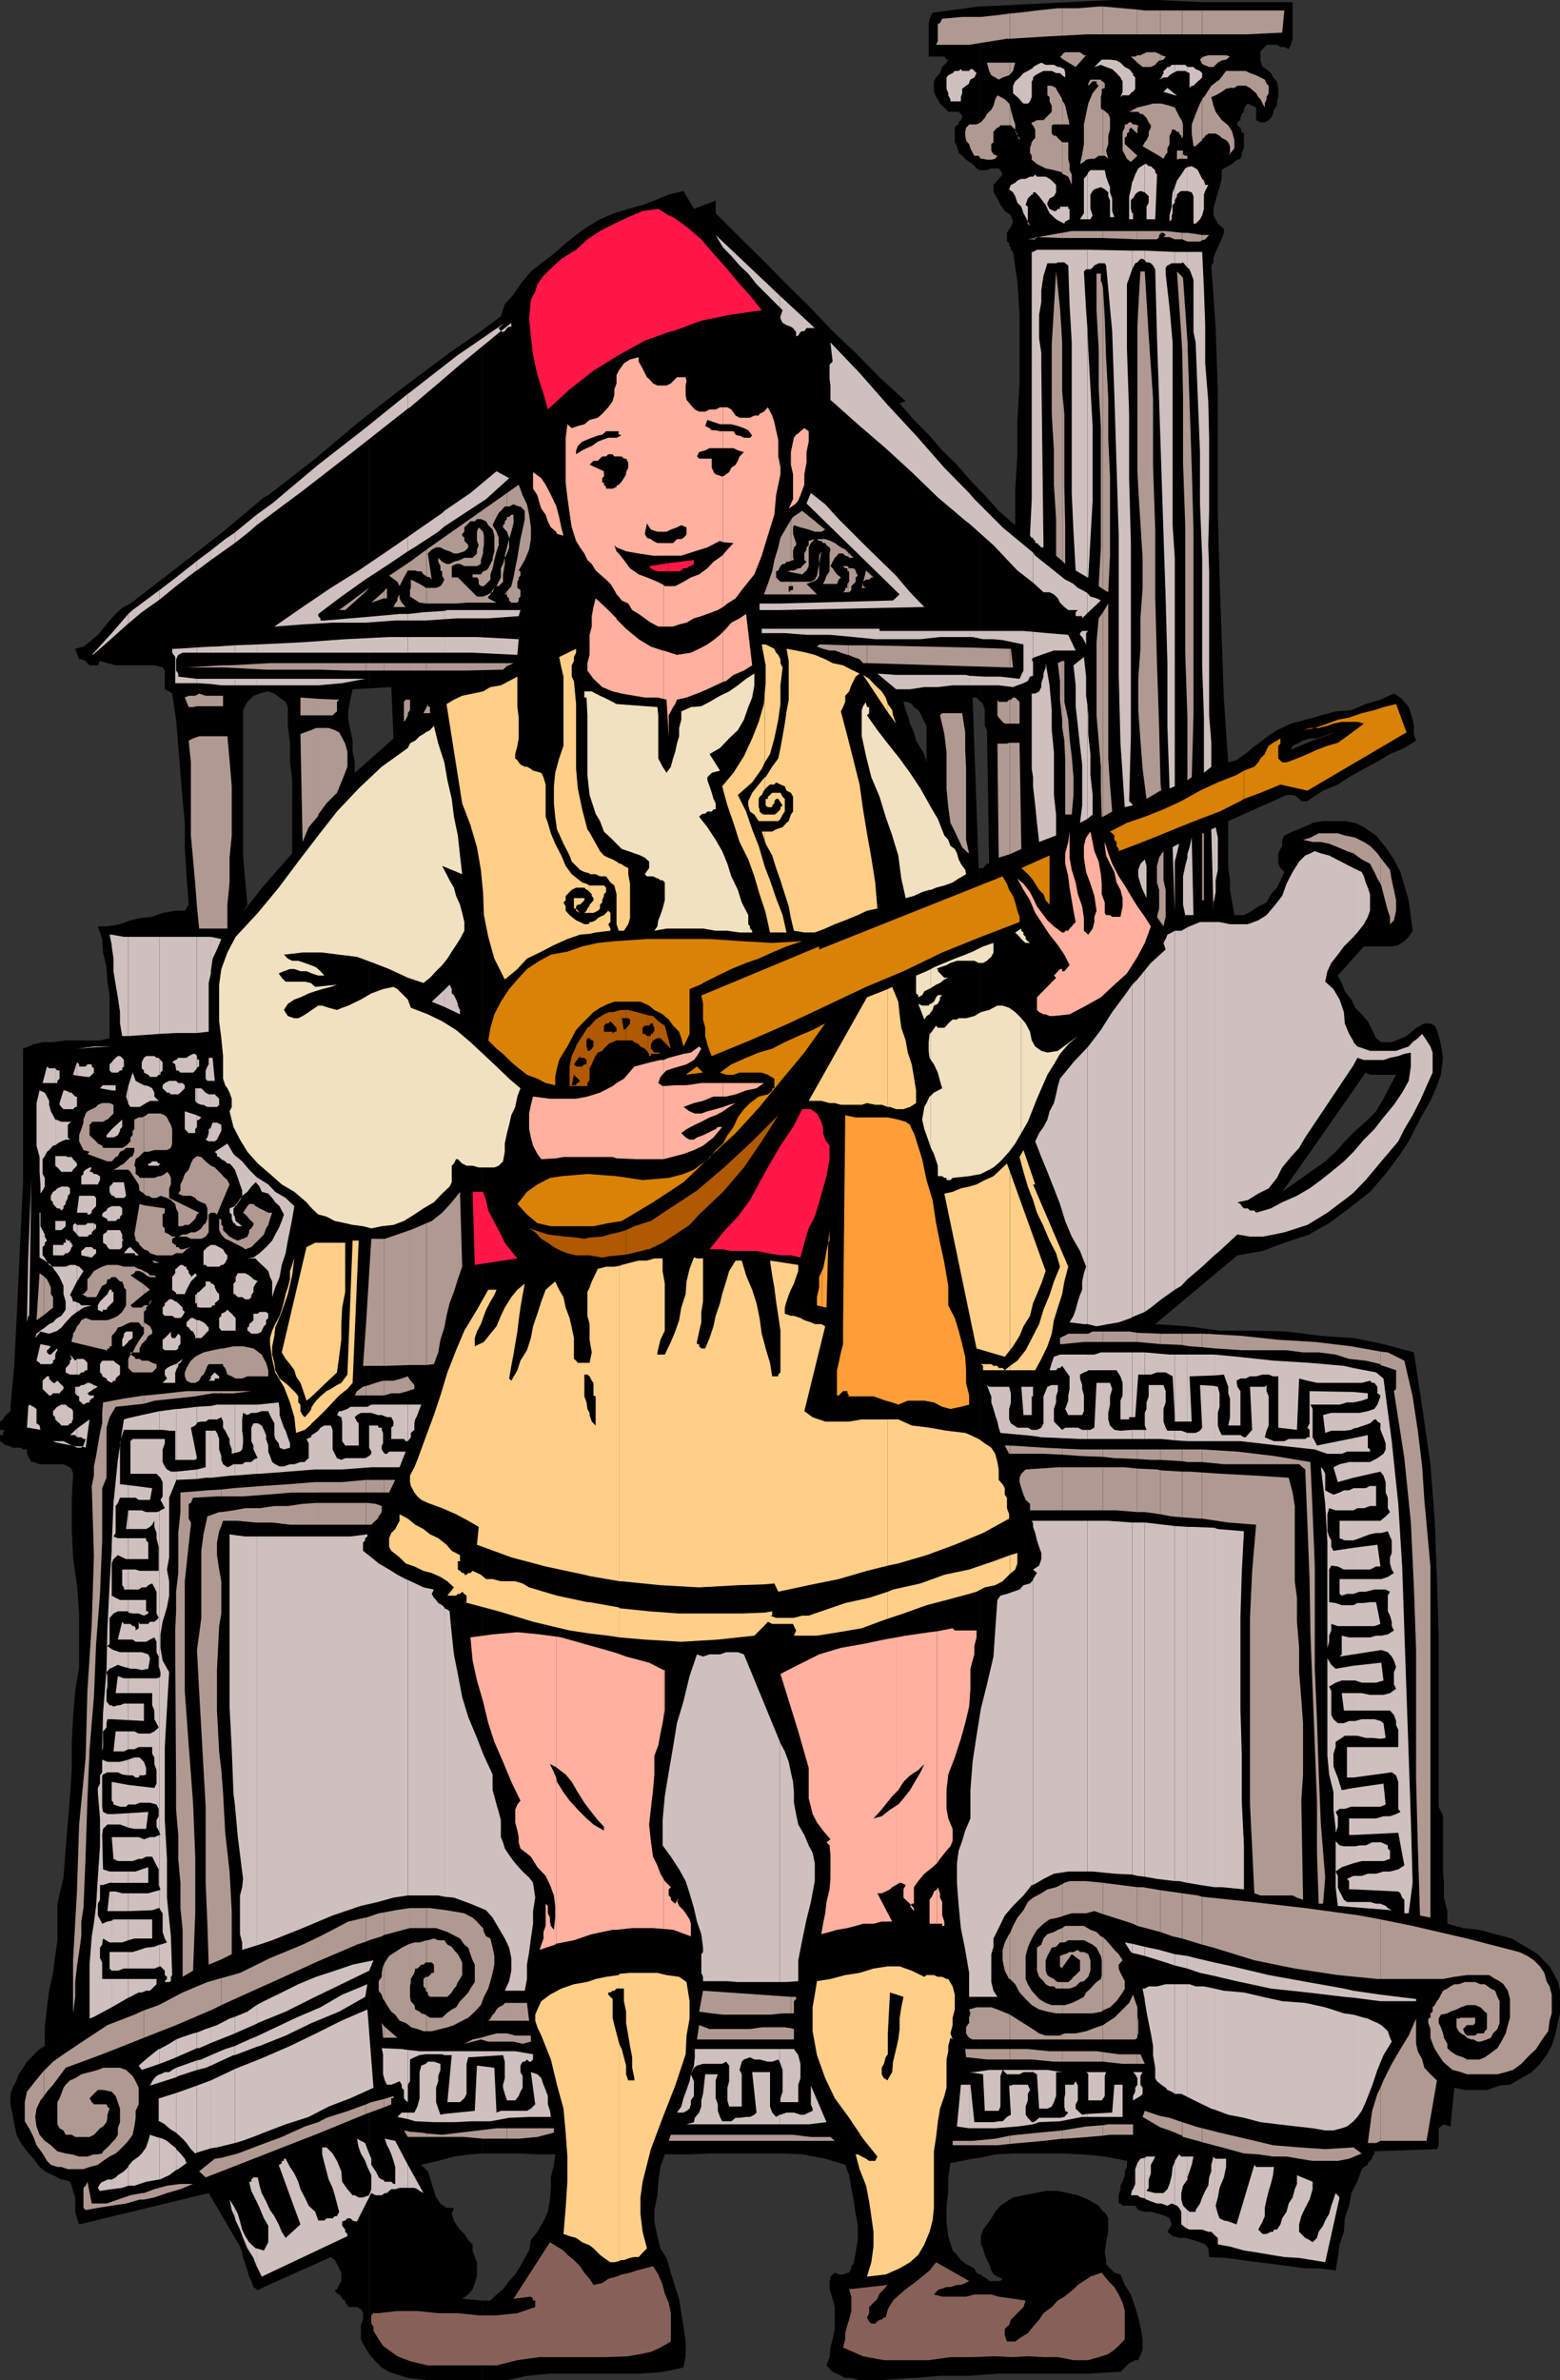 <svg xmlns="http://www.w3.org/2000/svg" width="358.801" height="547"><rect width="100%" height="100%" fill="#333333" stroke="none"/><path d="m60.7 525.602 15.402-6.903.898.7.5.902 1 2v1.898l-.5.903-.5 1-.5.199.5.8.5.2.5.5.2.5.702.398v.5l.5.5.2.5h2l.898.5.5.903v1.5L83 534.3v3.3l.5 1 1.402 2.4V174.7l-3.3 2.902v-2.403l-.5-2.398v-2.602l-.5-2.398-.5-2.403V163.2l.5-2.398.5-2.403 3.8-.199V95.102L82.5 97l-10 8.398-10.8 8.403-1 .5v44.8l1-.203 1.402.5 1.199.903 1.398 1 .5 1.199v4.3l.5 4.098v4.301l.5 4.102v16.8l-6.5 7.399v322.102"/><path d="m60.7 203.5-5 6.3 1.202-1.902-.5-5.597-.5-5.7V163.2l1-1.898 1.399-1.403 1.398-.5 1-.296V114.3l-9.398 7.898-10.801 8.403-10.5 8.097-1.898 1-1.5 1.403-1.403 1.5-1.5 1.898-1.199 1.398-1.398 1.204-1.903 1.5-1.898.5.898 2.398h.5l1 .398.403.5.5.5H22.5l.5-1 1.7.5 1.902.5H35.5l1.902.5.5.704v4.296l1 .5.7.5.898 6 .5 6 .5 6.204.5 6 .5 5.5v6l.402 6.296.5 6.5-.902 1.403h-2.2l-2.898.5-2.402.898-2.898.301-2.102.5-2.398.898-2.903.5H22.5l1 2.903.2 3.097.8 3.403.2 3.3.5 3.098v9.903l-2.2.5h-7.898l-2.903.398H9.801l-2.102.5-2.398 1v30.7l-.5 10.6-.5 10.302-.5 10.796-.5 10.102-.899 9.8v1l-.5.4-1 1-.203.5-.699.5v1.902h.902v.199l-.203.5v.5H0v1.398l.7.5.702.5h.5l1 .5h1.899l.5.403h.898v1l.5 1 .5.898h.5l1.403.5h5.5l1 .5.5.2.398.5.3 1-.3 6v6.698l.3 6.5.9 6.403.5 6.5v12.3l-.9 5.5-.5 6-.3 6v6.2l-.398 6-1 12-.5 6.699-1.403 6v8.398l-.5 3.602-.5 3.898-.898 4.102-.5 3.8-.5 4.598v4.301l-1.2.7L6.2 473.8l-.898 1.398-1 1.5-.5 1.403-.899 1.699-.5 1.398v2.403l.5 2.398.399 2.2.5 2.402 1 1.898 1.398 1.898 1.5 1.704L9.102 498l.699.5.5.5 1 .5.898.398 1 .5.903.5h.5l1.5.5.398.903.3 1.199.5 1.5v3.3l.4 1.5.5 1.4L48 504l7.2 12.3.5 1.4.202 1.198.5 1.403.5 1.5.399 1.398.5 1 .5 1.403 1 .699 1.398-.7V203.5M84.902 541l1.5 1.7 1.399 1.402 1.699 1 4.3 1.398 4.602.5h12.5v-18.3l-4.601-.4 1.398-1 1-1.198.5-1.403.5-1.5v-3.3l-.5-1.2-.5-1.5v-1.398l-1-1-.898-1.403-1-1-.899-1.199-.5-.898-.5-1.5.5-1.403H102.7l-1.398-1-1-1.398-.5-1.5-.5-1.602-.399-1.5-.5-1.398-1.5-1.5 3.899-.898 3.601-1 3.797-.5 2.703-.204v-419l-7 4.801-10.601 7.903-8.399 6.5v63.097l5.098-.3.5 11.8-5.598 5V541"/><path d="M110.902 547h5.7l4.597-1 5.301-.5h20.8l5.102-.398 4.797-1 .5-2.602v-3.398l-.5-3.403-.5-3.097-.5-3.301-.898-2.7-1-3.3-1-3.403-1.399-2.199-.703-2.8-.699-3.399v-2.602l.7-3.398.202-3.102.5-3.398 1-2.898h5.7l5.097-.204H179.5l5 .204 5.3 1 4.602 1.398.899 2.398.5 2.903.5 2.699.5 3.3.5 2.7v3.3l-.5 2.9-.5 2.6-.5.5v.5l-.5 1h-.399l-1 .4h-1l-.902-.4-.5.4-.5.5v.5l-.2.5v1.902l.7 2.199.5 1.898v5l-.5 2.403-.5 1.898-.2 2.2-.698 1.902 1.398 1.5 1 .398 1.902 1h1.399l1.898.5h4.602l7-.5h.898V168.3l-.898-2-.5-1.902-.5-1.199-.5-1.898h1l.898.5.5.699v-66l-3.297-3.8 1.399-.5-6-5.5-5.5-5.598-5.301-5L186 70.3l-5.098-5-5.702-5.8-5.097-5-5.5-5.5v-2.898l-5 1.898-2.403-4.102-3.398.801-3.301 1.403-2.7 1-3.3.898-3.2 1-3.3 1.398-2.898 1.704L132.5 54l-2.398 1.898-2.7 2.403L124.5 60.5l-2.398 1.898-2.403 2.903-1.597 2.398-2 2.2-.903 2.8-4.297 3.2v419h8.399l4.3.203h4.098l-.297 2.398-.703 2.898v2.403l-.199 2.699-.5 2.8-1 2.2-1.398 2.398-1.5 1.903-.403 2.398-1 1.7-1 1.902-1.199 1.898-1.398 1.5-1.403 1.903-1.5 1.199-1.398 1.398h-1.899V547m99.298-.5 6-.5h7l2.1-.2v-23.1l-.698-.4-.5-1-1.903-1-1.199-.902-.898-1.199-1-1-1-3.3-.403-3.399v-3.102l.403-3.898v-3.102l.5-3.296 5.097-1 1.602-.204V199.5h-.2l-1.402-39.2h.903l.699.802v-48.5l-2.102-2.204-3.097-3.597-3.403-3.301-3.097-3.602-3.403-3.398v66l1 .7.5.698.403 1 .5 1 .5.903v8.398l-.5-1.898-.903-1.403-1-1.699-.5-1.898V546.5m15.101-.7 4.4-.3h20.6l6.5-.398h.9l2-2 .902-.403.5-.3h.699l1-2.399v-2.398l-.5-2.903-.5-2.097-.7-2.403-1-2.898-1.402-2.2-1-2.402-1.398-.398-1-1-.899-1v-.903l-.3-1.699.3-2.398.5-2.403v-3.097l-.5-1-1-.903-.703-1-2.398-1.398-2.399-1-2.203-.5-2.398-.5H240.5l-2.398.5-2.7.5-2.402.5-1.398.898-1.5 1-1.2 1.403-.902 1.5-1 1.398-.898 1.2-.5 1.5v1.902l.5.898.398 1.5.5 1.2.5.902.5 1.5.5.898.902.5 1.2.5-.5.5H227.5l-.5-.5-.898-.5-.5-.5h-.301v23.102"/><path d="m225.3 495.898 3.602-.796 4.598-.204h10.3l5.102.204 5.2.5 5.097 1V498l-.5 1v.898l-.5 1.5-.5.903v.8l-.398 1.399v1.898h.398l.5.5h2.903l.699 1 1.5.403h1.398l1.903.5 1.5.5.898.5.5 1.398-1 1.7 1.2 1 1.5.402h1.402l1.898.5 1.5.5 1.2.5.702.898.2 2 3.898.2 3.602.5 3.8.5 3.399.402 3.601.5 3.797.5h1.203V306.699l-5.5-.699-7.402-.2h-8l-7.398-1-7.403-.5 18.903-15.8 5.8-1 5-1.898 5.797-1.903.203-.199v-14.2l-6.5 4.598 6.5-9.199v-75.3l-1.703.703-2.398 1-1.899.898-.5 1v1.398l-.402.704-.5 1v2.398l.5 1 .902.898-.902 1.903-.8 1.699-1.4 1.5-1 1.898-1.898.903-1.402 1-1.898 1h-2.2l-.5-2.903-.5-2.898v-2.2l-.402-2.8v-10.8l13.402-6h1.399l1 .402 1 1h1.398l.703-.5v-13.204l-4.5 1.903.399-.903 1.5-.699.898-.5 1.5-.5h.203v-4.597l-1.203.296-3.297.903-3.203 1.5-1.398.898-1.399 1-1.5 1.2-1.402 1-1 .902-1.398 1-1.2.898-1.902.5-1-14.398-.5-13.903-.5-14.199-.398-14.398V90l-.5-14.602-1-14.398.5-.7v-1l.5-1.402.5-1 .398-1L281 55l.5-1.5v-.898l-1.398-1.204-1-1.898V48l.5-1.898.5-1.903L280.5 43l.5-1.898v-2l.5-.403 1-.5.902-.5.5-.5.7-.5.699-.199.3-.7v-.698l.5-1v-3.403l-.5-.398-.3-1-.7-.5v-.7l.7-.5v-.5l.3-.902.5-.5v-.5l.399-.898.5-.5 1 .5.902.398v2.903l1 .5h1l.899-.5.5-.5.5-.903.199-1 .7-.898v-1l.3-1v-2.102l-.3-1.5-.9-.898-.5-1-1-.903-.898-.5-.5-1.5v-2.097l1-1 .399-.5h2.398l.801.5h.902l1 .5.5-1 .399-1.403V.5H276.5L266.102 0H255.8l-10.102.5-10.297.5-10.101.5v37.602h1.7l1-.403h1.7l.402.403.5 1L228.5 42.5v1.7l.902 1.402.7 1.5 1 1.398 1.398 1 .5 1.398-.5 1.204-.898 1.398v2l.5.398v.5l.398.5v.5l.5.5 1 6.903.5 7.5v15.8L234 96.5v7.898l-.5 8.403v7.898l-3.8-3.3-3.2-3.598-1.2-1.2v48.5l.302.2.5.5.398 1.398v3.602l.5 1 .5 30.199v.5h-.5l-.5.5-.398.5h-.801v296.398"/><path d="M225.3 1.5h-.198L214.5 2.898l-.7 1.403-.198 1V13h3.597l.5.7h.403l-.403.698-1 1-.5 1.403-.898 1-.5.898v2.403l.5 1.199.398.5.5 1 .5.5 1 .898.403.5h2.398l.5.5.3.5v.403l-.3.5-.5.5v.5l-.398.199-.5.5v3.398l.5.903.398 1.5.8.699.9.898 1.5 1 .902 1 .699.403V1.5m76.101 519.8h1.899l3.898.5.5-2.902.403-3.097 1-2.903.199-3.097 1-2.903.5-2.898 1.398-2.602 1-2.898.5-.5.903-.5v-.398l1-1v-.5l.5-.5v-.704l14.398-.5.402-.898v-3.898l.5-.403.7-.5 1.5.5.898-8.898 2.402.5H342l2.902-1 2.399-.2 2.601-1.5 2.399-1.402 1.898-1.898 1.5-2 1.203-2.102.899-2.898.5-2.403.5-2.199V457.5l-.5-2.2-1.899-3.402-2.703-2.796-2.797-1.704-3.203-1.898-3.797-1-3.601-1-3.801-.398-3.598-1v-2.903l-.8-3.097v-3.403l-.2-2.597v-12.704l-1-2.199v-38.898l-.402-13.403-.5-13.398-1-13-1.898-13.2-1.903-12.5-7-1.902-6.898-1.398-7.5-.5-2.399-.3v214.6m0-237.8 4.297-2.398 4.602-3.403 4.8-3.8 3.598-4.098 3.403-4.602 1.898-2.898 1.7-3.301 1.402-2.7L329 253l1.5-3.398.902-2.602.5-3.898-.5-3.102-.5-1.898-.402-1.403-.5-1-1-.5h-1.398l-1.903 1-2.199 1.903-2.398 1-1 .398h-2.403l-1.199-.898-.898-1.903-1-2-1.403-1.597-1.5-1.5-.898-1.903-1.5-1.898-.7-1.903-.902-1.699 6-6.699h6.403l1.5-.3 1.398-.9 1-1 .902-1.402-.402-3.199-.5-3.8-1-3.399-.898-3.102-1.5-2.898-1.903-2.8-2.199-2.7-2.8-1.898-2-1-2.4-.403h-5l-2.398.403-.5.296V264.7l12.7-18.199 1 .5h6l-1.403 2.602-1.5 2.898-1.699 2.898-2.398 2.403-2.403 2.097-2.398 2.403-2.102 2.398-2.398 2.2-3.399 2.402V283.5m0-99.898 2.899-1.903 3.398-1.398 2.602-1.7 3.398-1.902 2.801-1.5 3.2-1.898 3.3-1.403 2.7-1.699-.5-1.5v-1.898l-.298-1.403-.402-1.5-.5-1.398-1-1.2-.898-1-1.5-.902-3.102 1.403-3.398 1-3.301 1.398-3.602.301-3.398.898-2.399.704v4.597h1.5l2.797-1 1.5-.398-5.797 2.097v13.204"/><path fill="#fff" d="m252.7 46.102.5 3.398-.5-3.398m19.402.5-.403 4.296.403-4.296"/><path fill="#ff1747" d="m111.102 273.898.699 1.903.5 2.398 1 1.903.898 1.699 1 1.898.903 1.903 1.5 1.898 1.398 1.7-9.8 1.5-.5-16.802h2.402M190.8 263.3v3.098l-.698 3.903-.801 2.8-.899 3.2-1 3.3-1.402 2.7-1 3.3-.898 3.399-2.2-.5H179.5l-2.898-.5-2.602-.5h-5.8l-2.098-.398h-2.903l3.102-3.903 3.398-3.597 2.801-3.801 2.2-4.102 2.402-4.3 2.398-4.098 2.902-4.301 2.098-4.102h2l1.402 1 .5.903.5 1 .399 1.199v1.398l.5 1.5 1 1.403M153.8 131.3h2.4l.5-.198.5-.5h.702l.7-.5h.3l.7-.5v-.903l-5.801.7v1.902"/><path fill="#ff1747" d="m153.8 129.398-4.5.704.4.5.8.5.902.199h2.399v-1.903M153.8 76.3l1-.198 6.5-2.403 6.9-1.398 7-1-2.7-3.403-2.8-3.097L167 61.5l-2.898-3.2L161.3 55l-3.399-2.898-3.101-2.204-1-.398v26.8m0-26.8-2.398-1.5-3.601.5-3.301 1.398-3.2 1.5-3.3 1.704L135.102 55l-2.602 2.398-3.398 2.102-2.602 2.398-1.5 1.5-1.398 1.903-.5 1.699-1 1.898-.403 4.301.403 4.102.5 4.3 1 4.598L125 90.5l1 3.602 5-4.602 5.5-4.3 5.8-3.598 6-3.301 5.5-2V49.5"/><path fill="#ffcf87" d="m71.5 327.398.2-.296 1.5-1.403 1.902-1.898 1.398-1.5 1.5-1.602 1.902-1.5 1.2-1.398 1.398-32.7h-1.398l-1.2 30.797-1.402 1.903-1 .5-1.398.898-1 .5-1.403 1.2-1 1-1 1.402-.199.699v3.398m0-3.398-.5.7-.898 1-.5-.5-.5-.9v-1.5l-.5-.5v-1.402l-.5-.699-1.903-1.898-1.898-1.5-1-1.903-.2-1.699-.5-1.898v-1.903l.5-2.398.2-1.898 1.5-3.602 1.398-4.102 1-4.296.5-4.102-.5 1.7-.5 1.402V294l-.5 1.898-.5 1.5-.398 1.704-.5 1.898-.5 1.398-1 1.903-.7 1.5-.5 1.699v1.398l.5 3.403.7 3.097 2 3.301 1.398 3.602 1 3.398.403 3.602 2-.7 1.398-1.203V324"/><path fill="#ffcf87" d="m71.5 321.102 6-5.704.5-3.597.5-3.903v-3.597l.2-3.801.702-3.602v-11.296H72.5l-1 .5v35m0-35-1 .5-5.7 24.199.9 1.5 1 1.199 1 1.398.402 1.403 1 1.5.5 1.398.5 1.5.398 1.2 1-.797v-35M135.602 516l.898.7 1.5 1.5.902.698 1.5 1h.899l1.199-.296v-49.704l-.2-.699-.5-1.898-.5-1.903-.398-1.699v-4.3l-1-1v-.5h.5l.5-.399h.399l.5-.5h.699v-3.398l-.2.296-2.898.403-2.402.5-1.398.5V516m0-60.7-.7.2-2.902.5-2.898 1-2.602 1.398-2 1.5-.898 1.903-.5 1.199v1.398l.5 1.5.898 1.903 2.2 5.5 1.402 5.8 1.5 5.5.5 5.5.398 5.5v5.797l-.398 6-.5 6 1.398.5 1.5.403 1.402 1 1.2.5.5.199v-60.7m0-79.902 4.3.5 2.598.403v-6.7l-.2-.203-6.698-1.199v7.2m0-7.199h-.5l-7-1.5-6.403-1.9-1.5-.902-1.699-.5h-3.3l-1.9-.5h-1.5l-1.198-1-1.903-.898-.5.5h-.5l-.398.398h-.5v-.398h-.5l-.5-.5-.5-.3v-1.9h.5v-1.402l-1.899-1L102.7 355l-1.898-1.5-1.899-.898-1.5-1.204-1.902-1L93.8 349l-1.898-1v1.5l-.5.898-.5 1-.902.903-.5 1.199v2l.5.898 1.902 1.5 1.399 1.403 2 .699 2.101 1 1.899.5 2 .898 1.601 1 1.5 1.403-1.5 1.898h2l.399-.398h.5l.5-.5.5.5.5.398v1.5h-.5l7.898 2.102 7.903 2.398 8.398 2 4.602.7v-7.2m0-5.999 6.898 1.198v-72.5l-1.2.204h-1.898l-1.902.5-1.398 2.898-.5 1.398v12l.5 2.903-.5 2.398v3.102l.5 1 .398.5v2.898l.5.2v6.703l-.898-.903-.5-1.5v-.5 37.5m0-37.499-.5-.9-.2-1.5-.5-1.402v-5h.7l.5.403v-3.102h-2.7l-.402-.5-.5-.398V307.5l-.5-2.398-.5-2.204-.898-2.398-.5-2.398-1-1.704-.903-1.898-2.199 1.898-1 2.704-.898 2.796-1 2.903-.5 2.699-.903 2.8-1.5 2.4-.699 2.198-1.398 2.403-.5-.5.5-2.903.5-2.597.398-2.403.5-2.898.3-2.602.4-2.898.5-2.898.5-2.602-1.7 1.398-1.398 1.704-1.5 2.398-.903 1.898-1 2.403-1.398 1.699-1.5 1.898-2.102 1V307.5l.5-1.5.903-1.7.5-1.402.699-1.898 1-1.898.898-1.5.5-1.204h-1.898L109.699 301l-2.898 4.8-1.899 4.5-2 5.098-1.601 5.301-1.5 4.5-1.899 5.102L96 335.5l-.7 1.7-1 1.902v1.5l.2.898.8 1.5.7.898.902.801 1.5.7 3.297 1.203 3.203 1.398 2.797 1.5 2.403 1.398-.403 4.102 7.903 2.898L125.5 360l8.902 1.898 1.2.301v-37.5m0-28.801-.5 1v5.5l.5 1.903v-8.403m0-81.296L137 214.3l3.402-.403v-.5l-.5-1 .5-.5V209.8l-.5-.5-1 1-.902.398-.5.301-.5.5-.898.398h-.5v2.704m0-2.401-.5.198h-.7l-1-.5-.902-.398-1-.8-.5-.4-.898-1v-1l-.5-.902.5-.5v-1l1.398-1.398 1-.5h1.902l.5.5h.2l.5.5v-1.5l-.7-.398-1-.301-2.402-1.903-1.398-1.898-1-2.398-1.403-2.704-1-2.398-.699-2.398-.5-1.403v-7.398l-.5-1.7-.5-1-1.898-.5-.5-.402-.903-.5h-.5l-1-.5-.398-.5-.301-.5-.5-.398v-1l.5-1.903.3-1.699v-4.8l-.3-2.399v-7l-1.898 1-1.903 1-2.398.398-1.7 1-2.402.5-2.398.5-1.899.903-1.703 1 3.602 22.8 1.898 5 1.5 5.098.903 5.2.5 5.101.199 5.3 1 5 1.398 5 2.403 4.802 2.898-2.403 2.2-2.398 3.3-1.602 2.902-1.5 3.098-1.398 2.902-1 2.2-.2V212.2"/><path fill="#ffcf87" d="M135.602 209.8h.898l1-.5.5-.5v-.902l.5-.5v-.5l.402-1v-.398l.5-.5v-1l-.5-.5h-3.3v1.5l.5.5v.398l.398.5v.5l-.398.5-.5.5v1.903"/><path fill="#ffcf87" d="m135.602 208.102-.5.699-.2.5-.5.5h-.3 1.5v-1.7m0-7.401v.198H137l1 .5h1.402l1 1.403.899.699.5 2v6.898l.5 1.5h.199V198.5l-.7-.5-.898-.5-1-.398-1-.5-.902-1-.5-.903-1.898-3.398v9.398m0-9.399-.5-.698-1.2-4.602-1-4.8-.402-4.5v-14.9l-.5-5.3-.5-1v-2.602l.5-1V151l.5-1v-.898L128.602 151l.5 2.398.5 2.102v15.898l-1 2.903-.903 3.3-.297 3.098v3.903l.297 3.097.403 2.903 1.5 3.296 1.398 2.704.5 1.398 1 1 .902.898 1 .5 1.2.301v-9.398m6.898 328.301.3-.204h.7l1.402-.5 1-.199h1l.899-1 1-1-1-3.8-.5-4.098V505l.5-3.602 1.898-7.5 2.703-7.199 2.899-7.398 2.398-7.2.203-4.3.7-3.903v-4l-.7-4.398-1.703-1.2-2.898-.402-2.102-.5h-6.297l-2.402.204V457h1v2.898l.5 2.403v2.597l.5 2.903.402 2.398.5 2.602v2.398l.5 2.403v.5H144.5l-.5-1.403v-2l-.5-1.898-.5-1.903-.5-1v49.704m0-143.302 5.8.5 8.4.5 8.402-.5 8.398-.902 2.402-2.398v-2.898l-5.3.199h-14.403l-6.898-.5-6.801-.7v6.7m0-12.903h.5l8.902.903 8.899.5 8.898-.5 6.203-.2v-55l-.703-2.601-.5-3.602L174 299.5l-1-3.102-1.398-3.296-1-3.403h-1.403l-1.5 2.403L167 294.5l-.898 2.898-.5 2.102-1 2.898-.5 2.403-.903 2.699-1 2.398h-.898l-.5-.5v-.5h-.5v-.5l.5-2.398.5-2.102V301.5l.398-2.398v-9.903h-1.398l-.5-.199h-.2l-1 2.602-.699 2.898-.203 2.898-1 3.102-.5 2.898-.898 2.602-1 2.398-1.399 2.903H151.2v-.5l.703-2.903 1-2.097V295l-.5-2.898v-2.903H150.5l-1.7.5h-1.898l-2 .5-1.902.5-.5.2v72.5m0-149.501h1l1-1.5.402-1.398v-7.898l-.402-2.204V199.5l-1-.5-.7-.5h-.3v15.398M175.902 373.5l.7-.8 1 .5h4.8l.2.5.5 1-.5 1.198h5.3l5-.796 5.297-.903 5.102-1.898.898-.301v-6.2l-4.297 1.4-5.5 1.198-5.5 1.903-1.5.5-1.402.5h-1.5l-1.898.5H178.5l-1.398-.5h.5v-1l-1.7.3v2.899m0-9.398 2.2-.204.898 1.903 7-1.5 6.902-1.403 6.5-1.898 4.797-1.2v-33.6h-6l-2.898.5h-5.5l-2.899-1-1.902-1.4 4.8-19.5-.898-.5h-1.5l-.902-.402-1.5-.5-.898-.5-1.5-.5h-.7l-1.402-.5V300.5l.402-1.398.5-1.5.5-1.204.7-1.398.5-1.5.5-1.398v-1.403l-6.5-1 .5 3.403.5 2.796.398 3.204.5 3.296.5 3.403v9.597l-.5.5v.403h-1.398l-.5-3.102-1-3.3-.2-.797v55m0-155 .2.699 1 4.5h3.8l-.902-4-1.5-3.903-1.398-4.097-1.2-3.102v9.903m0-9.902-.203-.7-1.199-4.102-1.5-3.796-1.398-4.102-1.903-3.8 3.301-2.9 2.2-3.1.702-1.5v-16.098l-.203 2.699-1.199 4.097-1.5 3.801-1.898 4.102-2.403 3.8-2.597 3.098 1.199 4.403 1.398 4 1.403 4.398 2 4 1.398 3.898 1.2 4.102 1.202 3.602v-9.903m0-5.999.2.698 1.5 2.704.898 2.898 1 2.8 1 3.2.902 2.8.5 2.7.7 2.898 2.398.403h2.402l2.399-.903 2.199-1 2.402-.898 2.899-1.2 2.101-1 2.399-.5-.5-6-.899-5.698-1-5.602-.902-5.5-.8-5.7-1.4-5.6-1.398-5.5-1.5-5.7.5-1 .5-1.2v-1.402l.899-1 .5-1.398 1-2 .898-.7-1.898-.902-1.899-1-2.402-.5-1.7-.898-2.398-1-1.902-.5-2.398-.5-2.2-.398.5 2.796v8.903l-.5 2.699-.402 2.8-.5 2.9-.5 2.698-.5 2.403-1.398 1.898-1.5 2.403h-.2v2.898l.2-.3.5-.5.5-.4h1l.398-.5 1 .5 1 .4.402 1 1 .5.5.902v3.398l-.5.7-.5 1.5-.5.402-.902 1-1.5.5-.898.5h-1.7v2.097"/><path fill="#ffcf87" d="M175.902 191.102h-.703l.703 2.097zm0-2.402H179l.5-.5.5-1 .5-.7v-2.898l-.5-.5-.5-.903h-1.898l-.5.5-.5.403v.5h-.5v1.5l.5.398h1v-.398l.5-.5v-.5l.398-.5h.5l1 1.5-.5.398v.5l-1 1-.398.2h-2.2v1.5m0-1.5h-.203l-.5-.2-.5-.5v-.5l-.199-.5v-1.898l.2-.5.5-.403.5-1 .202-.199v-2.898L174.5 180.3l-1.5 1.898-.898 1.903v1l.398 1.398 1 .7 1 1.5h1.402v-1.5m0-11.999 1.2-1.9 1-3.6.898-4.302.5-3.597V157.5l.5-4.102-.5-1v-.898l-.5-1-.5-.5-.398-.898-2-1h-.2v3.796l.2 1V157l-.2 2.102v16.097m0-27.097h-.703l.703 3.796zM204.2 522.5l2.702-1.2 2.399-1.402 1.898-1.699 1.403-2.398 1.199-2.903.699-2.597.3-2.903v-13l.5-3.296.4-3.403.5-3.097 1-2.903.5-1.898v-6.5l.402-1.903V470.2l.5-1.898.5.398-.5-1.398.5-1.903V463.7l.5-1.898v-3.403l-.5-1.898-1-1.7h-.403l-1-.5h-1l-.898-.402h-1.7l-.5.403-2.902-1.403-2.797-1H204.2v15.403l.5-9.403 3.102 1-.5 2.403-.399 2.597v2.403l-.3 2.398-.5 2.2-.7 2.902-.203 2.398-1 1.7v44.6m0-44.602v.204l-.9-.5-.5-.903v-1.5l.5-.898.4-1.5.5-.7v-20.203l-3.298.5-3.203 1-3.297.5-3.402.903-3.098.5-.5 3.097-.5 2.903v5.5l1 5.5 1.899 5.3L192 482.2l3.3 4.5 3.2 4.801 3.3 4.102-.5 1h-1.398l-.703-.5-1-.5-.898-.5h-.5l.898 3.398 1.5 3.8.703 3.598.5 3.403.5 3.597v3.403l-.5 3.597-1 3.301 4.297-.5.5-.199v-44.602M204.2 372l3.6-1.2 5.302-1.902 4.597-1.199 5.203-1.398 1.7-.5 1.898-1 2.402-.5 1.7-.903 1.699-1.699v-4.3L228.5 358.8l-5.598 1.898-5.703 1.2-5.5 2-6.297 1.402-1.203.5v6.2m.001-12.2 2.402-.5 6.5-1.902 6.5-2.398 6.5-2.7 6-3.3v-1l-.5-1.398v-2.403l-.5-.699V342l-.5-.898-.903-1v-2.403l-.297-1.699-.5-1.898-.902-1.403-1.5-1-1.398-1-1.903-.898-1.199-.5-4.3-.5-3.9-.7-4.1-.5-3.098-1.402h-2.403v33.602m.001-105.403h.5l1.402.5h1.699l1.5-.5 1.398-.898v-2.898l-.5-3.102-.5-2.898-.898-2.704-.5-2.796-1-2.903-.399-3.097-.3-2.903-1.403-3.398-1 .5v27.097"/><path fill="#ffcf87" d="m204.2 227.3-4.798 1.9L186 253h2.902l1.899.5H192l1.402.398h4.797l1.203-.398 1.899.398h1.5l1.398.5v-27.097m.001-63.601 1.902 2.6-.7-1.902-.203-1.199-1-1.398v1.898"/><path fill="#ffcf87" d="m204.2 161.8-.5-1.5-.9-1.402-1.5-1.398-1.398-1.5-1.402-.898 5.7 8.597v-1.898M232.3 361.7l1.2-1 .5-1.4v-2.402l-1.7.5v4.301m0-46.801h5.802l1.398-2.597 1.402-2.903 1-2.898.5-3.102.899-2.898 1-3.102.5-2.898.898-3.398-8.097-18.903h.5l-2.7-7.898-.902 1.597.902 3.403 1 3.398 1.2 3.102.898 2.898 1.5 3.102 1.402 3.3 1.5 2.899.899 3.102-1.399 3.398-1 3.102L240 301l-1 3.3-1.398 2.7-1.7 3.3-1.902 2.4-1.7 1.198v1"/><path fill="#ffcf87" d="m232.3 313.898-1.198 1h1.199zm0-3.598.7-.902 1.5-2.398.902-2.2 1.5-2.402.7-2.898.898-2.102 1-2.398 1-2.898-8.2-22.801v41"/><path fill="#ffcf87" d="m232.3 269.3-.698-1.902-1.5 1.403-1.602 1.5-2 .898-1.898 1-1.7.5-1.902.403-1.898.796-1.903.403 7.403 35.597 6.5 1.903 1.199-1.5v-41M133.402 209.8l-.5-.5-.402-.5v-.5l.402-.402h.5l1-1v-.5H132v2.403h.5v.5l.902.5m97.7 105.097-.5-.5h-.903l-.297-.5h-.902l-.5-.398h-2.398l.5.398v1h5"/><path fill="#f0e1c0" d="M106.3 200.898 101.7 199l1 1.898.702 1.403 1 1.699.5 1.898.899 2 .5 1.903.5 2.097v2l-1 1.903-.899 1.398-1 1.5-1 1.602-1.203 1.5-1.398 1.398-1.399 1.5-1.5 1.2-3.601-1.2-4.301-2-3.598-1.398-3.8-1.403-4.102-.5-3.898-.5h-4.5l-4.301.5.898.903 1 .5h1.403l1.5.5 1.398.5 1.2.5 1 .898.902 1h-1.403l-1.5-.5-1.199-.5h-1.398l-1.403-.5h-1l-1.398.5-1.2.5.7 1 .898.903h4.403l1.398.296 1 .903 5-.5-1.398.5-2 .5-1.602.5-1.5.5-1.898.898-1.403.5-1.5 1-.898 1.403.898 1.398 1.5.5h.903l1-.5 1.398-.898.7-.5 1.5-1h.902l1.5.5 1.898.5 1.2-.5 1.402-.5L83 229.699l2.402-1.398 2.7-1 2.398-.5.902.5 2.399 2.398.699 1.903 3.902 1.5 3.297 1.597 3.203 2 3.297 2.801 2.903 2.7 3.097 2.902 2.903 2.796 2.597 2.204L119 252l-.5 2.398-.898 1.903-.5 2.199-.5 1.898-.5 2.403v1.898l-.403 2.2-1 1-1 .402h-3.597l-1.403-.403h-1.398l-1-.5-1-1h-.399l-.5 1-.5.5v3.801l-.5 1-1.703 1.602-1.898 2-2.399 1.398-2.101 1.403-2.399 1.5-2.402.898-2.7.3-2.398.5-1.902-.5-2.398-.3-1.7-.398-2.402-.5-1.898-1-1.903-.5-1.5-1.403-1.199-1.398-2.8-2.403-2.9-1.699-2.698-2.398-2.801-2.403-2.399-2.699-1.703-2.8L53.7 259l-.898-3.602.5-1V252.5l-.5-1.398-.5-1-.5-.704-.5-1.5V242.7l-.399-4.097-.5-3.903v-8.398l.5-3.602 1.399-3.8 1.898-3.598 5.102-5.5L64.1 204l4.5-6 4.598-6 4.301-5.5 5-5.3 5.3-5 6-4.302.5-1 .2-.199 1-.5 1-1 .902-.5.5-.398 1-.5.899-1 1 4.097 1.398 4.301.703 4.102 1 4.3.5 4.098.899 4.301.5 4.602.5 4.296m56.9-27.598 2.402 3.802-1.903.5-1 1v.699l.5 1.398.5 1.5.403 1.403.5 1V186h-.5l-.403.5h-1l-.5.5h-.5l-.398.2-.5.5 1.898 2.402 1.903 2.898 1.5 2.602 1.199 2.898.898 2.898 1.5 3.102.903 2.898 1.5 2.903v2.097l.398.5v.5l.5.5v.403h-2.898l-2.801-.403h-2.7l-2.902-.5h-8.398l-2.801.5.7-1 .202-1.398.5-1.2.5-1.5.5-1.902v-4.097l-.5-.5h-.5l-.5-.403h-.203l-1-.5h-1.398l-.5-.5 1-1.398V198l-1-.898-1-.5-1.399-.5-1.402-.5-1.5-.5-.7-.704-1.898-1.898-1.5-1.398-.902-2.403-1-1.699-1.398-4.3-.5-4.598v-13.704l-.2-4.097h-.5v-1.403h1.7l.898.5 1 .5.902.403 2 1 .899.5 9.398.699.203 1.898v9.903l1 1.898.899 1.403 1-1.403.5-1.898.5-1.5.398-1.903.5-1.699v-1.898l.5-1.903V163.5l2.203-1 2.399-.2 1.898-1 2.403-1.402 2.097-1 2-1.398 1.903-1.5 1.898-1.2v2.7l-.5 2.8-.898 2.2-1 2.898-1.403 2.403-2 1.898-2.097 2.2-2.403 1.402m50.903 90.499.699 1.4.898 2.698v2.403h1l.5.398h.5v.5h.903l.5-.5 3.8-.398 2.7-.5 2.898-1.5 1.602-1.403 2-2.199 1.398-1.898 1.402-2.403V234l-1.402-1.398-1.398-1-1.5-.5h-1.2l-1.902 1-1.898.5-1.5.898-1.903.5H220.5l-.398.3h-1l-1 .9-.403.5-.5.5h-1.5l-.398-.5-1.2 1.698v6.204l.7 1 .898 1.898.5 1.898.5 1.704-1.898 1-.7.699v12"/><path fill="#f0e1c0" d="m214.102 251.8-.301.2-.7 1.5-.5.898-.5 2.903.5 2.199 1 2.8.5 1.5v-12m.001-14.402-.301.204-.2 1.898v2l.2 1.602.3.5v-6.204m.001-4.796.398-.5.3-1 .9-.403.5-1v-.5l.5-.5h-1l-.4.5-.5 1-.698.5v1.903m0-1.902h-.301l-.2.402h-1.5l-.902-.403 1.403 3.602.5-.801.699-.398.3-.5v-1.903m.001-3.597.398-.301.8-.5.9-.403 1-.796.902-.403h-.903l-1.5-1.5v-.5h-.398l.898-.398 1.5-.5.903-.5 1.5-.5h4l1 .5h1l.898-.5.5-.5.5-.403.5-1V216.7l-2.398.801-2.403 1.2-1.699.698-2.398.903-2.403 1-2.398 1-.7.398v4.403"/><path fill="#f0e1c0" d="m214.102 222.7-1 .5-2.403 1v4.1l.5.4v.5l.903-.5.5-.9 1-.5.5-.198v-4.403m0-18.199 1.199-.5 1.898-.5 1.903-.7 1.398-.902 1.7-1-.2-1-1-1.398-.5-1-.398-1.398-.5-1-1-.704-.5-1.398-.903-1-1.5-3.8-1.597-2.7v19m0-19-.5-.898-1.903-3.403-2.398-3.597-2.399-3.301-2.703-3.403-2.398-3.097-2.399-3.403.5-.5V162.5h-.5v-.2l-.203-.5v-.5l-.699 1-.3.9v6l1 4.6 1.202 4.802 1.899 4.5 1.398 4.597 1.5 4.301 1.403 4.602.699 5.296 1 4.5 1.898-.5 1.903-.898 1.699-.5h.3v-19m20.801 74.898 1.5-2.597 2.098-5.301 2.402-5.5 1.5-2.398 1.399-2.403 1.898-2.199 2.203-1.898-4.601 3.398-2.399.398-1.402-.398-1.398-1-.801-1.398-.399-2-1-1.903-1-1.199v26.398m0-44.598.5.5.5.4h1l-.5-.4-.5-.5v-.5l-.5-.5v-.5l-.5-.402v1.903m0-1.903v-.5l-1.402.903 1 1 .402.5v-1.903"/><path d="m316.102 169.2-1.5 1.5-1.403 1.198-1.5 1.403-1.898 1.398-1.7 1-1.902 1.403-1.398 1-1.899 1.199-1 .5H300.2l-.5-.5-.898-.5-.5-.7-.5-.5-.5-.902 2.398-1 2.203-1.398 2.399-1.5 2.398-.903 2.403-1 2.199-.699 2.398-.5 2.403-.5"/><path fill="#fff" d="m300.2 177.602 1-.903.702-1 1.399-.5 1.5-.898 1.398-.5 1.5-.5 1.403-.5 1.199-.903-1 .903-1.2 1-.902.898-1.5 1-1.398.5-1.399.903-1.5.5H300.2"/><path fill="#b05900" d="M132.5 288.5h3.102v-4.102l-1.2.301-1.902-.3v4.101m0-4.102-2.398-.199-4.102-.5-4.3-1.398 1.402.898 1.398 1.5 1.5.903 1.402 1 1.7.898 1.398.5 2 .5v-4.102m0-34.796h2.602v-.704l.5-.699V241.5h-.5v-.5l-.2-.5v-1.398l.2-.5h.5v-2.704l-.5.301-1.2 1.903-1.402 2.199v3.597l.902-1.199v.403h1l.5.5v1h-.5l-.5.5H132.5v2.398l.902.898-.5.5-.402.204v.5m0-.5v.296h-1L132 247l.5.5v-2.398l-.5-.5.5-.704v-3.597.199l-1 2.2-.5 2.402v4.5h1.5v-.5m3.102 39.398 2.898.5 1.602-.3v-5l-1.602.5-2.898.198v4.102m0-40.3v-2.7l.5-.898.398-1 .5-.903.5-.8 1-.399.402-.5 1.2-1.2v-2.698h-1.2v-1.403l.5-.5h.5l.2-.199v-2.398l-1.2.5L137 234.3l-1.398 1.597v2.704l.5.5h.398v1.398l-.398.5-.5.5v6.7m4.5 40.501 2.199-.2 1.699-.2v-5.6l-1.7.5-2.198.5v5m0-48.9.8-.3.899-.398H144v-2.704l-.5.301L143 234h1v-1.898h-1.2l-1.898.5h-.8V235l.3-.3.5.5.399.5.5.5v.902h-.5l-.399.5v-.5h-.8v2.699"/><path fill="#b05900" d="m144 288.3 1.402-.3 3.598-.898V280.8l-3.098 1-1.902.898v5.602m0-49.198h1.402l.5.398 1 .5.399.5 1 .5.5.5.199.398v-3.796h-.2l-.5-.5h-.5v-1.403l.5-.5h.7v-2.398l-.7-.2-1.898-.5-1.902-.5h-.5V234h.5l.402.3v.9l-.902 1.198v2.704m5 48h.3l3.102-1.5 2.899-1.903 3.3-2.199 2.2-2.398 5.5-5.204 4.8-5.597 4.098-6 3.801-6-6 6-6 5.597-6.7 5.704-7 4.597-3.6 2.403-.7.199v6.3"/><path fill="#b05900" d="m149 241.898.3.301v.5h.4v-.5h1.702l.5-.3H150.5l-.3-.399-.5-.5v-1l.5-.898 1-.5h.702l2.399 2.398-1.399-5.3-1.5-1-1.203-1.2-1.199-.2v2.4h.3l.4-.5h.5v.5l.3.5v.902h-.3v.5h-.5v.5h-.7v3.796"/><path fill="#d98205" d="m241.402 207.898-.902-1-.5-1.398-1-1-.898-1.398-.5-.801-.7-.903-1-1-1-.898 6.5-2.898v11.296M161.5 267.602l.5-.5-.5.296zm0 0"/><path fill="#d98205" d="m161.5 267.398-1.898 1.403-2.403 1-3.398.898-6 .5-6-.898-6.7-.5-6 .5-2.601.398-2.898 1.5-2.403 1.7-2.199 2.8 2.2 2.403 2.402 2 3.097.699h9.801l3.402-.7 3.098-.5 7.2-4.3 7-4.602 4.3-4.097v-.204m0-20.898h.2l-.2-.2Zm0-.2-1.2-1.198-2.6 1.898 3.8-.5v-.2m0-16.6.2 1v3.6l.5 1.9v1.902l.5 1.898.5 1.5.5 1.2 8.8-3.598 8.902-3.903 8.7-4.097 9.097-4.301 8.602-3.602 8.898-4.3 8.903-3.598 8.898-3.403V210.7l-.5-1.398-.5-1.903-.5-1.5-.898-1.398-.5-1.398-.5-.801-.5-.903-42.2 16.801v-.699L161.5 228.7v1m0-1h-.2l.2 1zm0-2.598.2-.204 3.402-1.699 3.097-1.5 3.403-1.398 2.898-1 3.102-1.403 3.3-1.398 3.598-1.2-6.898.4-7-.4-7.403-.5H161.5v10.302m0-10.302h-12.7l-7.5.5-3.8.4-3.598.8-3.402 1.2-3.8.698-2.598 1.403-2.903 1.898-2.199 2.403-1.898 2.199-1.903 2.898-1.5 2.903-.898 3.097-.5 2.903 1.898 1.898 1.5 1.2 1.903 1.902 1.699 1.398 1.898 1.5 2.403.898 1.898 1 2.2.5V247.5l.402-2 .5-1.898 1-1.704.898-1.398 1-1.898 1-1.903 1.402-1.5 2.598-2.597 1.5-1 1.902-.903 1.399-.5h6l2 .903 1.199 1 1.902 1 1.399 1.199 1 1.398 1.398 1.403.5 1.5.5 1.898.703-1.398.7-1.5V227.3l2.898-1.2v-10.3m124.602-32.198 3.8-1.403 4.598-1.898 6.2 1.398 22.8-13.398-2.398-6.5-2.903.699-2.097.7-2.903.698-2.898 1-2.602.5-2.398.903-2.899 1h.899l2-.5 1.398-.5 1.903-.403h3.597l1.5.403-2 1.5-1.898 1.398-2.102 1.5-2.398.7-2.399.902-2.203 1-2.398 1-2.399.898h-1l-.902-.898v-2.903l.5-.5V169.7l-.8.5-.9.5-1 .7-.5.902-.398 1-1 1-.5.898-.902 1-2.398.903v6.5"/><path fill="#d98205" d="m286.102 177.102-1.7 1-4.3 1.699-4.102 1.898-4.3 2.403-4.098 1.898-4.301 1.7-4.102 1.402-3.898 2 .5.398.5.5v1l.5.5v.898l.5.704v.5l4.5-1.704 4.8-1.898 4.598-1.898 4.801-1.903 4.5-1.699 4.8-2.398.802-.5v-6.5m16.3-9.802h-1l-1.703.5zM162 267.102l.2-.204.5-.199zm0 0"/><path fill="#d98205" d="m162.7 266.7.5-.802 6-5.5 5.5-6 5.3-6.5 5-6 4.8-6.699-2.898 1.5-3.3 1.403-3.102 1.398-2.898 1.5-3.102.898-2.898 1.204-3.403 1.5-2.597 1.898 1.398.5h1.7l1.402-.5h5.097l1.403.5 1.5.898v2.204h-.5v.5l-.5.5-.5.398-2.102.5-2 1.5-1.398 1.398-1.403 1.903-1 2.199-1.398 1.898-1 1.903-1.7 1.5-1.902 2.398"/><path fill="#ff9e36" d="m210.7 261.898 1.402 4.5 1 4.801 1.398 4.602.8 5.3.9 4.5 1 4.598.902 5.301v4.5l1.5 2.898.898 2.903.8 3.097.7 2.903.2 3.097v2.903l.702 2.898v2.102l-1.902.5-2.398.5-1.903-.5-1.898-1-2.2-.403h-3.8l-2.2.903-1.402-.5-1.5-.403-2.797-1h-6l.399-.199-.399-.5v-.5h-1l-1 1h-.402v-5.8l.402-1.7.5-2.398.5-1.903v-4.097l.5-48.5 2.399.5h7.398l2.403.5 1.699.5 1 .699.398 1 .5.898.5 1.5M189.102 300.3l1 .2.398-14.898-.398 1.898-.301 1.7-.5 2.402-.2.296v8.403"/><path fill="#ff9e36" d="m189.102 291.898-.7 1.602v2.398l-.5 2.204V300l1.2.3v-8.402m1.398-6.296.3-.5v-2.403zm0 0"/><path fill="#ffb09e" d="m249.3 213.898 1 .903 1-1.403.4-1.5V210.7l.5-1.398-.5-3.403-.9-2.796-1-2.704-.5-3.296v-2.704l.5-1.898 1-1.398.5 2.398.4 2.102 1 2.398.5 2.898.202 2.204v2.398l.7 1.898v2.403l.3.5h.899l.5.398h1.898l.5-2.398v-1.903l-.5-1.898-.898-1.7-.5-2.402-1-1.898-.899-1.898-.3-2.204v-.898l.8 2.602.899 2.398 1.5 2.898 1.398 2.102 1.403 2.398 1.5 2.403 1.699 2.398 1.398 2.2-1.398 3.8-1.7 3.2-2.402 3.8-2.898 2.602-3.102 2.898-3.398 1.903-3.801 2-3.598.398h-1l-.902-.398h-.5l-1-.5-.5-.5V229.2l4.402-4.5-.5-.5 1.399-1.5h.5v.5h.5l1.199-1.398-1.2-2.403-1.5-2.199-1.898-2.398-1.902-2.903-1.398-2.097-1.2-2.903-1.5-2.398-1.402-2.602 1.402 1.204 1.5 1.898.7 1.398.898 1.903 1.5 2 .902 1.199 1.5 1.398 1.899 1.403h.5l.199-.403h.7l.3-.5.5-.5.402-.5.5-.5-.5-2.597-.402-2.403L246 204l-.3-2.602-.7-2.898v-2.398l.7-2.602.3-2.398v6l.5 2.796.902 2.903.5 2.699 1 2.8.399 2.7v2.898M127.902 446.7l4.098-.802 4.102-1.398 4.8-1h.899v-63.602l-2.399-.699-5-1.398-5.3-1.5-1.2-.2v30l.2.2 2 1.5 1.398 1.699 1.402 2.398 1.5 2.403 1.2 1.597 1.898 2.403 1.402 1.5v.898l-2.402-1.398-1.598-1.403-2-2-1.902-2.097-1.398-1.903-1.5-2.398-.2-1v38.2"/><path fill="#ffb09e" d="m127.902 408.5-.5-1.2-.902-1.902 1.402.704v-30l-3.8-.5-5.102-.5-5.7.5-5.1.699.5 5.3 1 4.598 1.402 4.801 1.199 5 1.398 4.3 2 4.598 1.903 4.602 2.097 4.3-.699.9-.5 1.198v2.903l.5 1.898.3 1.5v1.2l.4 1.402 2.402 1.898 1.5 2.403 1.898 2 1 2.097.902 2.403.297 2.398v2.7l-.297 2.8-.703-.898-.199-1v-.903l-.5-1V438l-.5-.5v5.102L125 444v1.5l-.5 1.398-.398 1.204 3.597-1.204.203-.199V408.5m0-142.3 1.7-.302h11.3l.899.301v-17.3l-.899.703-2.902 1.5-2.898.898-2.602.5h-4.598v13.7m0-13.7H126.5l-3.898-.5-.5 1.898-.403 2v3.602l.403 1.898.5 1.903 1 1.898.898 1.2 3.402-.2V252.5m0-130.3.2.5 1.5.402-.5-1.903-.5-2.398-.5-1.903-.2-.699v6m0-5.999-.5-1-.902-1.9-1-1.902-1-1.5-1.898-1.398v3.8l1 1.5.5 1.9.398 1.198 1 1.403.5 1.5.7 1.398 1.202 1v-6M141.8 443.5l3.602-.398h4.797l2.403.199v-11.5l-.7-1.2-.703-1.902-1-2-.5-3.597-.398-3.801.398-3.602.5-4.3.301-3.598V403.5l.902-2.398.5-2.704.5-2.398.2-1.2v-11l-3.301-1.698-5.301-1.403-2.2-.8V443.5"/><path fill="#ffb09e" d="m141.8 266.2 4.602.198h6.2v-16.796h-.2l-1-.704.5-1.398.7-.8v-3.098h-.7l-2.203.5-3.797 1-2.402 2.796-1.7 1V266.2m0-107.098 1.2.296 2.902.5 2.399.403h2.898l1.403.3V149.5h-.2l-2.703-.898-2.797-1.704L144 144.5l-2.2-2.2v16.802"/><path fill="#ffb09e" d="M141.8 142.3v-.198l-2.398-2.403L137 137.5l-.5 2-.398 2.102V144l-.5 1.898v4.602l-.5 1.898v1.704L136.5 156l2 1.898 2.402 1 .899.204V142.3m-.001-5.698.5.5.7.898 1.5.7.902 1.5 1.5.902 2.797 2 1.703.898h1.2v-9.602l-1.403-.699-2.398-1-1.899-.699-2-1.398-1.402-1.903-1.2-1.5-.5-.5v9.903"/><path fill="#ffb09e" d="m141.8 126.7-.5-1.4.5.5v-14.198.296l-.898.403h-1.5v-.403l-.5-.5v-.5h-.402v-1l.402-.398v-1.2l-3.3-1.5.5-.5.398-.402h1l1-1h.902l.5-.5h1l.399.5h.5v-4.296h-1.899l-1.402.5-1 .398-1.398 1-1.2.5-1 .5-1.402.898v-.898l.402-1 1-1 1-.398 1.2-.5 1.398-.5 1-.204.902-.796h2.399V86.199v1.903l-.5 1.398v1.2l-.399 1.5-1 1.402-1.402 1.5-1 .898-1.898.5-1.2 1-1.5.398-1.402.5-1-.898-.398 3.102v10.296l.398 3.403.5 3.597.5 3.301 1 3.102.902 1.5 1 1.398.7 1.5 1 .903.898 1.5 1 .898 1.402 1.2 1 1 .899 1.402.5 1v-9.903"/><path fill="#ffb09e" d="m141.8 125.8 2.2.9 2.902.5 3.297.5h2.403v-2.9h-1.403l-1-.5-.5-.402-.898-.296-.5-.903.5-2.398.898 1.398 1.5.5h1.403V88.602h-1.403l-1-.5-.898-1-.5-.403-1-2-.5-.898-.399-.7v-1l-2 .5-1.402.899-.7 1-.5.7-.5 1v12.902h.5v.796h.5v.204l-1 .5v4.296h1.2l.5.5h.5l.5.903v1.199l-.5 1v.5l-.5.898-.7 1-.5.5-.5.204V125.8m10.802 317.5 2.199.2 4.101 1.5v-2.898l-.3-1-.903-1.403-.5-.699-1-1-.5-1.2-.398.7-.5-.398-.5-.5v-.5l-.5-.5v-1.403l.5-.5-1.399-1.398-.3-.5v11.5m0-48.501.3-1.698V383.8h-.3v11m0-128.402 4.597-1.199 2.403-.898 2.097-1 2.403-1.903 2-2.398h-1l-.5.5-.903.398-2 1-1.398.5-.7.5h-1l-.902-.5-1-1 1.203-.898 1.899-1 1.5-.7 1.898-1 1.403-.5 1.699-.902v-1l-1.7.5-1.902.5-1.398.5h-1.5l-1.2-.5-1.402-1 2.403-.898 2.097-.5 2.403-1h2.199v-3.102h-5l-3.399.5h-2.601l-2.7.204v16.796m.001-19.698.699-.7 1.5-.5 1.398-.398 1.703-.5 1.7-1 .699-.903 1-1.699-.5-.5-1.899 1.398-1.703.301-1.898.5-1.5.403-1.2.5v3.097m.001-86.097.699.199.5 8.398v-4.8l.5-.899.5-1 .5-.7.398-1 2.203-.5 2.399-.902 2.398-1 1.903-.898 1.699-.8v-11.5l-.7.698-1.5 1.204-1.402 1-1.898 1-1.899.898-3.203.5-3.097-1v11.102m0-16.602h2.199l1.398-.5 1.703-.398 1.7-1 1.699-.5 1.398-.5 2.403-.903 1.199-.699v-12l-.2.2-2 1.402-1.402 1.5-1.898 1.398-1.899.7-1.703 1-1.898 1h-2.399l-.3-.302V144m0-16.3h4.097l3.102-1 2.898-.9 2.903-1.5.699.302V109.5h-.2l-1.5-.5-.5-.5v-.2l-.402-.8v-2.102h-2.898l-.5-.5.5-1 1.398-.398 1-.5h3.102v-3.898h-.7l-1-.204h-.902l-.5-.5-1-.5.5-1.398 1.403.5 1.5.5h.699v-3.898h-.7l-1 .5H163.2l-1 .5h-1.398l-1-.5-.899-1-.3-.403-.7-.8-.203-1.2v-2.097l.203-1-.203-.903h-2l-.398.403-1 1-1 .5h-.7v33.597h.7l1-.5 1.398-.5 1-.5 1.203.5v1.5l-.203.403-.5.5-.5.296h-1l-.398.403-.5.5h-2.2v2.898"/><path fill="#ffb09e" d="m166.3 255.398 1.4-1 1.5-.898-1.5.398-1.4.5v1m0-3.398h.7l2.2-.5 2.402-.898 2.398-.5 1.7-1.204h-9.4V252m0-95.3.7-.2 1.7-1.398 2.402-1 1.898-1.204-1.398-11.796-1.5 1-1.903 1L167 144.5l-.7.7v11.5m0-17.2 1-.8 1.9-1.2 1.402-1.898L173.5 132l1.7-4.3 1.402-4.598 1.5-4.801.398-4.5 1-4.801v-1.7l-.5-2.402v-3.796l-.5-2.204-.398-1.898-.5-1.5-1-1.898-.903 1-1 .5-.199.398h-1l-1 .5h-2.398l-.903-.5-1-1.398-.898-.5h-1V97.5h1.898l1.5.398 1.403.5 1 .5.898 1.204-.5.5h-1.398l-1-.5h-.403l-.5-.204-.5-.796h-2.398V103h2.398l1 .5 1.403.398-1 1-.403 1-.5.903-1 .699-.5 1-1.398 1v15.102l2.398.199-1.398 1.5-1 1.199v12m17.301 258.398 2.398 8.403v7l.5 1.898.402 1.7 1 1.902 1.399 1.898 1.699 2-.898.7.699.703.199 2.199v5.5l-.2 2.398-.698 2.903-.301 2.597-.5 2.403-.399 2.398 1.899-.5 1.699-.5 2.402-.398 1.899-.5 1.699-.5h2.402l1.899-.5h2.398l-3.398-6.5h1l.898-.403 1-.5.5-.5.903-.5V415l-1.403.898-1.898 1.5-1.899.5 1.399-1.5 1.398-1.699 1.5-1.898.903-.903v-35.597l-2.801.5-4.801 1-5.098.898-5 1.5-4.8 2.403v15.296m0-15.296-4.102 2.097 4.102 13.2zm0-267.602.5-1.2.898-2.402V109l.5-2.7v-2.402l.5-2.398v-2.398l-1-.704-.898.704-.5.5V115m0-15.398-.5.296-.5.704-.2.898-.5 2.398v2.903l.5 2.199v5.7l-1 2.198 1.7-1.199.5-.699V99.602"/><path fill="#ffb09e" d="m206.102 433.2.8-.5h.399l1 .5-.5 1v1.902l.5.5 1 .898.199.3.2-.3h.5v-3.8l1-1.4 1.402-1.698 1.898-1.5 1-.903v-53.3l-1.7.203-5.5.796-2.198.403v35.597l.5-.5 1.199-1.898 1.5-1.5 1.898-1.2 1.403-1.402-.903 1.903-1 1.699-1.398 2.398-1.5 1.903-1.2 1.398-.5.301v18.2m9.399 8.902h1.2v.5h.5v-1l-.5-1.403v-3.097l-.5-1v-1l-.5-1.403-.2.5v7.903"/><path fill="#ffb09e" d="m215.5 434.2-.7.5-.3.902-.7 1v5.5h1.7v-7.903m0-5.999.7-1 1.5-1.9.902-1 .5-1.198V420.3l-1-2.403-.403-2.199v-4.3l.403-3.598 1.5-3.903 1.398-4.296 1-3.602.902-3.8.297-4.098V383.5l.5-1.898.403-1.403v-1.898l.5-2v-1.602h-5l-.5-.5-3.602.7v53.3m-59.8 8.601.5-.198h-.5v-.5.699m53.8.999-.2.2.9 1.2v-.7l-.7-.7"/><path fill="#cfc0c0" d="m6.5 328.102 2.8.5-.198-1-.7-.5V323.8l-.703-.5-1-.5-.199.5v4.8m0-4.8-.3 4.802h.3zm0-20.902h.2l.5-31.199-.7 18v13.2m0-13.199-.3 14.698.3-1.5zm6.402 42.3 3.598.7-.898-.5-1-.5h-1.7v.3"/><path fill="#cfc0c0" d="M12.902 331.2H12.2l.703.3zm0-4.802.297.301.5.403.403.5h1.5l.5-.5h.398v-.403l.3-.5v-1.898l-.3-.5-.898-.5-.5-.5h-1l-.903.5-.297.199v2.898m0-2.898-.203.3-.5.5v.9l.5.5v.5l.203.198V323.5m0-3.3h.797l.403-.5.5-.5v-.5l-1.403-1.4-.297.2v2.7m0-2.7-.203.3h-.5l-.5-.5-.398-.5v-.5h-.5l-1 1v1.9l1.5 1.5h.398l.5-.5h.703v-2.7m0-6.7.297-.5v-.402l-.297.204v.699"/><path fill="#cfc0c0" d="M12.902 310.102 11.7 311.3h-.398l-.5-.5v-.5l.5-.403.398-.5-2.398-.5-.899 3.801.7.5.199.301H11.7l.5-.3v-.5l.5-.4v-1l.203-.5v-.698M12.902 306l1.2-.898 1-1.204 1.398-1.5 1.2-.898v-2.2l-.4-.198h-.5l-.3-1-.398-.5 1.597-3.102v-3.602l-.398-.199h-1.2l-1 .403h-2.199v1.199l.797 1.199.903 2v1.898l.5 1.704V301l-1 1.398-.903.5-.297.204V306m0-2.898-.703.796-.898.403-1 .8-1 .7-.899.699-.3 1L9.3 306l2 .5 1.398-.5h.203v-2.898m.001-12H12l.7 1 .202.199v-1.2m0-2.601h1.7l.5-.5h.5l.5-.5.398-.898.3-.5h-.3v-.5h-.398v-.5h-.5l-.5-.403v.903h-.5v.5h-1.7v2.398"/><path fill="#cfc0c0" d="M12.902 286.102H12.2v2.398h.703v-2.398m-.001-3.402h1.2l.5-.4.5-.5v-1.198h-2.2v2.097"/><path fill="#cfc0c0" d="M12.902 280.602H12.7v2.097h.203v-2.097m-.001-3.102.297.2h.5l.403.5.5-.5v-.5l.5-.5v-.4l.5-1v-.5l.5-.5v-1.198l-.5-.403h-1.5l-.903.403-.297.296v4.102m0-4.102-.203.204-.5.296-.5.903v1l.5.5v.398l.5.5.203.301v-4.102m0-5.296.297.199.5.5.403.5H16.5l.3-.5.5-.5.4-.403v-.5l-.4-.5-.5-.5-.3-.5h-.898l-.5-.199h-2.2v2.403"/><path fill="#cfc0c0" d="M12.902 265.7H12.7v2.198l.203.204v-2.403m-.001-2.597.297-.301.903-.5 1-.403h1l-.5-.5V258.5l.5-.5.398-.2h-2.398l-1.2-.5v5.802"/><path fill="#cfc0c0" d="M12.902 257.3H12.7l-.5-1-.5-.902-.398-1.5V253l-.5-1-.5-.898-1.2-.5-.699 2.898v9.8l.7 2.598v3.403l.199 2.898v2.102l.5-.7.5-.902v-2l-.5-.898v-3.403l.5-.699.5-1 .5-.398.898-1 .703-.2v-5.8m-.001-8.403h.297v-.5l.5-.5V246h-.5l-.297-.2v3.098"/><path fill="#cfc0c0" d="m12.902 245.8-.203-.3h-1.398l-.5-.398-1 3.796h3.101v-3.097M17.7 332.7h1l.202-.302H17.7v.301m0-.301-1.2-.199h.3l.9.5v-.3m0-2.099h1l.5.4h.5l-.5 1.5-.298.198.797.301.903-6.5-2.903 2.102v2"/><path fill="#cfc0c0" d="m17.7 328.3-1.598 1.5H17.3l.398.5v-2m.002-7.6.5.198v1l.5.403.5.5.902-.5h.5v-.403l.5-.5.5-.296v-.403h-1l-.5-.5 1.5-1v-.898l-1-.5h-.5l-.903.5h-.5l-.5.398h-.5v2"/><path fill="#cfc0c0" d="M17.7 318.7h-.4v1.5l.4.5v-2m0-2.802h.5l.5-.5h.5l.5-.5h.402V313.2l-.403-.5-.5-.398h-1.5v3.597"/><path fill="#cfc0c0" d="m17.7 312.3-.4.4-1.198-1.4.398 1-.398.4v.5l-.5.698-.5.5v1l1 .5h1.597v-3.597M17.7 301.5l1.5-1 1.902-.5h-2.403l-.5-.5-.5-.2v2.2m.001-7 1.5-2.398-1-1-.5-.204v3.602m0-10.8.5.5h1.902l.5-.5h.5v-.5l.5-.5v-1.598h-1.5l-.403.398h-2v2.2"/><path fill="#cfc0c0" d="m17.7 281.5-.4-.398-.5.398v1.2l.5.5.4.5v-2.2m0-27.602V252h-.4l-.5-.5-.3-.398h-.398l-1-.5h-.5l-.903 2.898v.398l.403.5.5.5H16.8l.5-.5h.398v-.5m.002-6.698 2.402.3h.5l1-1v-1l-.5-.398v-.5h-1l-.403.5h-1.5v-.5l-.5-.5v3.097"/><path fill="#cfc0c0" d="M17.7 244.102 16.8 247l.9.2zm0-3.102 3.902-.3v-.2Zm3.902 222.5 4.097-2.2v-6.5H23.5V451l-.5-1v-2.398l.5-.704.2-1.398 1.5.898h.5v-5l-1 .204-1.2.5-.5-1-.5-.903V437.5l.5-.898v-3.403h.7l1.5-.5h.5v-2.597h-.5l-1.5-.5-.2-7.903.2-1.398 1-1h1v-2.403h-1l-1-.5-.2-1.199V408l.2-.2 1-.5h1v-2.402h-1l-1.2-.5v2.903L23 408v1.898l-.5 1v1l.5 6v6.403l-.5 7.199-.398 6.5-.5 3.898V463.5m0-21.602-.5 3.102-.5 6.5v12.398l1-.398v-21.602m0-122.698.898-.5-.898-.4zm0-30.7.5-.5v-.898h-.5v1.398m0-1.398-.5-.5h-1.403l-.5.5-.5.398v1l2.403.5.5-.5v-1.398m0-4.402.5-.4v-.8l-.5-.398v1.597m0-4.999.5-.5v-1.9l-.5-.5v2.9m0-2.9h-3.403l-.5 3.9h2.403v.402h.5l.5-.403v-.5l.5-.5v-2.898m0-2.601h.898l.5-1v-.9l-.898-.5h-.5v2.4m0-2.4-.5-.5h-.5l.5-1h-.5l-.903.5-.5.5v.5l-.5.5v1.9h2.903v-2.4m0-29.1 4.097-.2h-4.097zm0-90.4 4.097-3.6v-1.2l-4.097 4.5v.3m0-.3-.5.5.5-.2zM25.7 503.102l2.402-.301 1.398-.5v-4.5.199l-1 1-1.398.898-.5.5-.903.5v2.204"/><path fill="#cfc0c0" d="M25.7 500.898h-1l-1 .5h-.2l-.5.5-.5.903.5.699 2.7-.398v-2.204m0-39.598 3.8-2.198V454.8h-3.8v6.5m0-8.402h1.402l1.398-.5h1v-3.796h-3.8v4.296m0-4.296h-.5v3.796l.5.5v-4.296m0-2.204h2.402l1.398-.5v-4.796h-3.398l-.403.296v5m.001-7.198h3.8v-4.098h-1.398l-1.5-.403h-.903v4.5"/><path fill="#cfc0c0" d="M25.7 434.7h-.5l-.5 4.5h1v-4.5m0-2h3.8v-2.598h-3.8v2.597m0-13.399h1.902l1.398.5.5.2v-3.3l-3.398.198h-.403v2.403M25.7 407.3h1.402l1 .5 1.398.2v-3.602l-1.898.5h-1.903v2.403m.001-12.199 3.8.199V391.5h-1l-.898.398h-.5l-1 .301-.403-.3v3.203"/><path fill="#cfc0c0" d="M25.7 391.898h-.5l-.7-.898v-2.398l.2-1v-2.403l-.2-.898.7-.801.5-.2V379l-1-.7.5-.5v-6l.5-.5v-15.402l-.5 8.403-.5 9.898-.2 9.602-.8 9.8-.2 8.899.2-1v-3.602l.8-.898v-1l.2-.898h1v-3.204"/><path fill="#cfc0c0" d="m25.7 383.3.402-.198 1-.5 1.398.5 1 .199v-3.602h-1.898l-1.5-.5-.403-.199v4.3m.001-12 .402-.5 1-.5H29.5v.302-2.903h-1.898l-1-.5-.903-.5v-7.398l.403-1 1-.903 1 .5.898.403h.5V353.5h-2.398l-1-.398.5-.801v-6.2l.5-.703.5-1.199H29.5v-2.898l-1.898-.2V332.2l-.5 3.301-1 9.898-.403 9.602v16.3M25.7 317.8l.402-.5h.5v-.5l.5-.5.5-.402v-2l-.5-.398-.5-.3-.5-.5h-.403v5.1"/><path fill="#cfc0c0" d="M25.7 312.7h-2.2l-.5.8v1.898l.5.5v.403l1 .5.2.5 1 .5v-5.102m0-13.199.402-.398v-2.204h-.403v-.5 3.102"/><path fill="#cfc0c0" d="M25.7 296.398h-.5l-.5 1-.2.204-1.5 1.5-.5.898v1l1 .5.2-.5h.8l.2-.5 1-1v-3.102m0-9.296h1.902l.5-.5v-1.5h.398l-.398-.403v-1l-.5-1h-1.903v4.403"/><path fill="#cfc0c0" d="M25.7 282.7h-1l-.2.5-.8.5v1.902l.8.5.2.5.5.5h.5v-4.403m0-2.097h.902l.5-.5h.5v-.5l.5-.5v-1.403l-.5-.5h-1.903v3.403"/><path fill="#cfc0c0" d="m25.7 277.2-1 .5-.2.5-.8.5-.2.402v.5h.2l.8.5h.2v.5h1v-3.403m0-2.399h.402l.5.5H28.5l.5-.5-.5-3.1h-2.398l-.403.5v2.6"/><path fill="#cfc0c0" d="m25.7 272.2-.5.5v1.198l.5.903v-2.602m0-10.801h.402l1-.5.5-1v-.398l.5-.5v-1.7l-2.403 2.2v1.898"/><path fill="#cfc0c0" d="m25.7 259.5-1.2 1.398v.5h1.2V259.5m0-8.898h.902v-1.204h-.903v1.204"/><path fill="#cfc0c0" d="M25.7 249.398h-2.2v.204l-.5.5 2.7.5v-1.204m0-2.898h1.402l.5-.5h.5v-.5l.398-.398v-1.5l-.398-.5-.5-.403h-.5l-.5.403-.5.5-.403.5v2.398"/><path fill="#cfc0c0" d="m25.7 244.102-.5.5V246l.5.5v-2.398m0-26.902v.3l.402 2.8v2.9l.5 3.1.5 2.9.5 3.402v2.597l.5 2.903H29.5V215.3h-1l-2.8-.5v2.398m0-2.398h-.5l.5 2.4zm0-68.1 3.8-3.4v-2.198l-3.8 4.398v1.2m3.8 355.6h1.402l2.7-.902 2.898-.5h.2v-9.597l-.7-.2-1.5-.5-.398 1.399-.5 1.5-1 1.398-.7.704-1.402 1-1 1.199v4.5m0-43.199.5-.204.902-.5 1-.5h.7l1-.398h.898L36 456v-1.2h-6.5v4.302m0-6.704h6l1.2-.5v-5l-1.2.5-1.898.204-1.5.5-1.602.5h-1v3.796m0-6.5 1.402-.398H35v-4.398h-5.5v4.796m0-6.698 5.5-.2 1.5-.5h.2v-4.102l-1.2.301-1.398.403H29.5v4.097m0-6.499h4.602v-3.598l-1.5.5-1.403.5H29.5v2.597"/><path fill="#cfc0c0" d="M29.5 427.7h1l1.402-.5h.7l1-.5H35l1 2 .5.902v3.597l.2.5v-12l-1.2.5h-1l-1.398.5-1.2-.5H29.5v5.5m0-5.499h-3.8l.402 5 1 .5H29.5v-5.5m0-2.2 1.402.3h2.7l.5-3.902-4.602.301V420"/><path fill="#cfc0c0" d="M29.5 414.7h1.7l.902-.4H34.5l1.5.4.5 1v1.698l-.5.903v1.5l.5.898.2.5V385.5l-.7.2h-6.5v3.402H35v2.796l.5 1.204v2l.5.898.5 1-1 .898-1 .5h-2.598l-1-.5H29.5V402h1.402l1-.5H35v1.5l.5.898v1.5l.5 1.403v3.097l-.5 1-6-.699v4.5m0-4.499-3.8-.7v4.3l.402.5v.4l1.5.5H29l.5-.5v-4.5"/><path fill="#cfc0c0" d="M29.5 408h1l.7.5h.702l.2-.5h1l.5-.2v-1.5l-.5-1.402-1-1h-1.2l-1.402.5V408m0-10.102h-2.898l-.5 4.602H28.5l1-.5v-4.102m0-2.598 3.602.2v-4H29.5v3.8m0-9.6h-1l-1.398-.5-.5 3.902H29.5v-3.403m0-2.399.5.2h1.2l1.402.3 1.5-.3.398-2.398-.398-.903-1.5-.5H29.5v3.602"/><path fill="#cfc0c0" d="M29.5 376.8h1l.7.5h2.402l.898-.5 1-.5.5 1v2.4l.5 1v2.402l.2.398v-36.2l-.7.2h-2.398l-1-.398H29.5v4.296h4.102l.898-.5.5-.5.5-.898v1.398l.5 1.403v1.199l.5 2v5.5h-4.398l-.903-.3H29.5v4.6h2.402l.7-.5h1l.5-.5.898-.402.5.903.5 1v5l.5 1-.5.5-.5.398h-1l-.398.5h-2l-.2-.5v1.5l-.703.5v-.5l-.297-.5H30.5l-.5-.5h-.5v3.602m0-3.601h-1l-.398-.5-1 4.1H29.5v-3.6"/><path fill="#cfc0c0" d="m29.5 370.602 1 .199h1.402l1.2.5 1-.5v-.5h-.5v-2.602H29.5v2.903m0-9.902h-1.398v3.6l.398.5v.5h1v-4.6m0-2.4h4.602v-3.8l-.5-.5v-.5H29.5v4.8m0-11.198-.5 4.296h.5v-4.296m0-2.902h1.7l.702.5H34.5l.5-2.7-5.5-.7v2.9m0-15.598h7.2V324.3l-4.098.898-3.102.7v2.703m0-2.703-1 .301-.7 4.5.302-.898.398-1.2h1v-2.703m0-17.698.5-.302.5-.398V306h-1v2.2m0-2.2H29l-.5.5v.5l-.398.898v1.5l-.5.5.5-.5h.398l1-1V306m0-18h1.402l.297.5h.703L30 286.602l-.5.199V288m0-1.2-1 1.2h1zm0-33.1.5.698h2.102l1.5-.898.898-.5h2l-1-1v-.898l-.5-1-.898-.5-1-.204-1-.5-.903-.5-.297-.898-.402-1-1 3.102v4.097"/><path fill="#cfc0c0" d="M29.5 249.602 29 252l.5 1.5v.2-4.098m0-11.5 7.2-.5V215.3h-7.2v22.8m0-94.8 3.102-2.6 4.097-2.9v-2.198l-6.199 4.597-1 .903v2.199m7.2 357.597 2.202-1L40.5 498.7v-5l-.898-.699-1.2-1-1-.5-.703-.2v9.598M36.7 487.5l1.202.7 1 .902.7.5.898.5V481l-3.8 1.2v5.3m0-5.3h-.2v5.3h.2v-5.3m0-3.598 3.8-1.204V475.2l-.898.5-.7.5h-1l-1 .5H36.7v1.903m0-1.903-.7.402-.5.5-.5.699-.5 1 2.2-.7V476.7m0-2.4 2.6-1 1.2-.5v-4.1l-1.598 1-2.203 1.198v3.403"/><path fill="#cfc0c0" d="M36.7 470.898h-.2l-2.398 1.903-2.2 1.898.7 1 4.097-1.398v-3.403m.001-19h.202l1 1v1l.5.403v.5l-.5.5v.199h1l.399-.2v-1l.3-.402-.3-8.898-.899-8.898v-8.903l-.5-8.898V401.5l.5-8.8.5-8.4-1.5-2.698-.5-2.903v-3.097l.5-2.903 1-3.3.5-2.7v-3.3l-.5-2.7.5-2.8v-13.7l.7-1.699.898-2.2v-2.1h-1.2l-.898-.5-.5-.7-.5-1v-2.898l.5-1.403v-1H36.7v8.7l.203.203.5 1v3.296l-.5.801.5.903.5 1-1 .5-.203.199V383.5l.203.8v.9l-.203.3v35.7l.203.5H36.7v12l.203.5-.203.198v4.102l.203.5.5.7v4.3l.5 1.5.5.898-1.5.5H36.7v5m0-121.198h-6.2l-.5.5v7.5h6l.7.698V330.7"/><path fill="#cfc0c0" d="M36.7 328.602h.702l1.5.199h1.399v6.699h.199v-11.7l-3.598.5H36.7v4.302m0-10.802h3.6v-2.402l.2-.296V313.5h-.2l-1 .398-.898.5-.5.5v1l.5.903-1 1H36.7m0-27.601-1.7-.5.5.5zm0-22.598.202-.204H36.7zm0-.204h-.2l-.5-.5h-1l-.5.5h-.398v.5H36.5l.2-.296v-.204m0-20.398h.202v-.5l.5-.5v-1.898l-.703-.704V247"/><path fill="#cfc0c0" d="m36.7 243.398-.2-.296H36l-.5-.403h-1.898l-.5.403-.5 1v1.398l.5.5v.5l1 .5.398.5H36l.5-.5h.2v-3.602m0-5.796 3.8-.204v-22.097h-3.8v22.3m0-99.801 3.8-3.1v-2l-3.8 2.902v2.199M40.5 498.7l.5-.2 1.902-1.398-.402-1-1-1.204-1-1v-.199 5m0-8.597.5.5 1 .898.902 1 1 1.398 1 1 .399-.199v-15.398l-2.801 1-2 .699v9.102m0-12.704.5-.296 4.3-1.403V473.5l-4.8 1.7v2.198m0-4.598 4.8-2.1v-3.598l-.898.199-2.902 1-1 .398v4.102m0-132.501v-.198l4.8-.204V337.7l-4.8.5v2.102m0-4.802h4.402l.399-.398-1.399-7 1-.5.399-.5V323.3l-4.301.5h-.5v11.7m0-20.398v-.204l.5-1v-.398l.5-.3.5-.9-.5.4-1 .8v1.602m0-4.802.5-.402v-.5l.5-.5V307l-.5-.5-.5.7v3.1m0-3.1-.2.3h-.698l-.301-.5v-1l-.399.5-1 1-.5.398v2l.5.403H40.5v-3.102m0-4.301h1l.5-.5.5-.898-.5-.5v-.5l-1-1-.5-.398v3.796m0-3.796h-.2l-.698-.5h-.7l-.5.5-.5.398v.5l-.5.5v1.398l.5.5h1.7l.699.5h.199v-3.796m0-2v.296h2l.402-1 .5-.898.5-1 1.399-1.398-.399-.5-1 .898v-.398l-.5-.5v-.5l-.5-.5v-.5H42.5l-.5-.403h-.5l-.5.403-.5.5v5.5m0-5.5h-.2v1l-.698.898v2.898l.898.704v-5.5m0-40.102h.5l.5-.398 1-1v-.704l-.5-.5h-1l-.5-.5v3.102m0-3.102h-1.598l-1 .5-.5.5v.704l1 1h.5l.399.398H40.5v-3.102m0-2.598v.2h.5l.5.5h2.902l.5-.5.399-.5v-2.8l-.399-.5h-.5l-1 .5-.5.402H41l-.5.5v2.199m0-2.199h-.2l-.698.5.699.5.199 1.199v-2.2m0-6.203h4.8v-22.097h-4.8v22.097m0-80.398h4.8v-1l-4.3-.5v-.7l-.5-.698V151.5l.5-1 1-.5h3.3v-1.2l-4.8.302V157m0-7.898h-.898V150l.699 1v6h.199v-7.898m0-14.402 4.402-3.4.399-.198v-2.204L41 132.301l-.5.398v2"/><path fill="#cfc0c0" d="m45.3 494.7 3.2-1v-15.598l-3.2 1.199v15.398m0-18.999 2-.5 1.2-.5v-2.4l-2.2 1-1 .2v2.2m0-5h.5l2.7-1.2v-3.602l-1.2.403-2 .8v3.598m0-130.801 2-.296h1.2V328.8h-1.2v8.398l-2 .5v2.2m0-13 1-.199h1l.7-.5h.5v-3.097l-3.2.199v3.597m0-19.398h1l1-1 .4-.5.3-.2v-.698l-.3-.301-.4-.5-.5-.403-1-.5h-.5v4.102"/><path fill="#cfc0c0" d="m45.3 303.398-.898-.5h-.5l-1 1v.903l.5.3.5.7.5.199.5 1v.5h.399v-4.102M45.3 300.3l.5.2h2.7v-5.8l-.5-.2h-.7v1l-.5.398-1 1-.5.204v3.199"/><path fill="#cfc0c0" d="M45.3 297.102v.296l-.398.204v1.898h.399v.8-3.198M45.3 257.5l.5-.2.5-.5-1-.5v1.2"/><path fill="#cfc0c0" d="m45.3 256.3-2.8-.902v4.102l.402.398.5.5h1.5v-.898l.399-.5v-2.7m-.001-2.8 1 .398h.5l.9.5h.8V251.5H48l-.7-.398-1-1h-1v3.398"/><path fill="#cfc0c0" d="M45.3 250.102h-.398V253l.399.5v-3.398M45.3 245.3l.5-.198v-1.5l-.5-.204v1.903m0-7.903 2.7-.296v-11.204l.5-2.199v-8.398h-3.2v22.097m0-80.398 3.2.2V156h-3.2v1m0-7h3.2v-1.398l-3.2.199V150m0-18.898 3.2-2.403V126.5l-3.2 2.398v2.204M48.5 493.7l1.402-.2 4.098-1v-17l-5.5 2.602v15.597m0-18.999 5.2-2.4h.3v-2.1l-2.2.698-3.3 1.403v2.398m0-5.199 4.3-1.7 1.2-.5v-3.8l-1.2.398-2.898 1.5-1.402.5v3.602m0-129.898 4.8-.5h.7V336.5h-.3l-.9.5-.5.2-1-.7-.398-1v-.898l-.5-1.5v-2.403l-.5-1.398-.5-.7v.2H48.5v10.8m0-13.401h1.402l1-.5.399 1v1.402l.5.699.5 1 .5.898v1l.5 1.403v1l.699-.204v-11.097h-4.098l-1.402.3v3.098m0-8.899h.902v-.5h1v-.5l-.5-.402-.5-.5-.902.903v1m0-.501-.5.5h-.3.8v-.5m0-16.3.402-.5h.5v-.5l.5-.398.5-.5v-1.204l-.5-.5-.5-1v-.398l-.5-.5H48.5v-.3 5.8m0-9.398h1.902l.5-.403h.399l.5-.5.5-1v-.699l-.5-.5-.5-.898-.899-.5-1-.5H48.5v5m0-5-.8.5-.9.898v3.2h.5l.4.402h.8v-5m0-23.802h.902l.5-.402 1-2V258.5l-1-.5h-1l-.402 1v3.3"/><path fill="#cfc0c0" d="m48.5 259.2-.5.3v.898l-.3 1-.4.5.7.403h.5v-3.102m0-4.801h1.402l.5-.5V252.5l-1-1H48.5v2.898m0-6h.902l-.5-5.296H48.5v5.296m0-5.296H48v1.5l-.3.5-.4.898v1.898l.4.5h.8v-5.296m0-19.402v-.5l.402-2.9 1-2.1 1-2.4-2.402-.5v8.4m0-66.5 2.402.3H54V156h-5.5v1.2m0-7.2H54v-1.7l-4.598.302H48.5V150m0-21.3 5.5-3.9v-2.402l-2.2 1.5-3.3 2.602v2.2M54 509.5l.2.8 1 2.098.702 1.903 1 2.398 1.399 2.2L59 520.8v-4.102h-.2l-1.5-1.398-.898-1.403-.703-1.5-.5-1.898-.5-1.7-.699-1.402v2.102"/><path fill="#cfc0c0" d="m54 507.398-.3-.5-.9-1.398.5 2.398.7 1.602v-2.102m0-14.898 1.7-.5 3.3-1.2v-17.3l-4.3 1.7-.7.3v17m0-20.2 5-1.902V468l-1.7.7-3.3 1.5v2.1m0-5 5-2.198V460.8l-2.098 1.5L54 463.5v3.8m0-52.8.7 7.7 1.202 9.6-.203 1.9-.5 1.902v8.898l.5 1.898v1.704l3.301-1v-94h-2.598L54 352.8v61.7m0-61.7-1.2-.198v39.597l.5 9.801.4 10.3.3 2.2v-61.7m0-13.698 5-.403v-3.597l-.7.398-.5.5h-1.398l-.703.5H54v2.602m0-5.204 1.2-.296.5-.5.202-1.403v-1.398l-.203-1.5v-2.602l.203-1.5 1 .5.899-.5H59v-1.898h-5v11.097m0-28.098h.2v-2.902l-.2-.199v3.102m0-3.101-.3-.302-.4-.5-.5-.398-.5-.5-.5.5-.898.398v.5l-.5.5v2.204l.5.699H54v-3.102m0-5.301.2.204.5.5h1l.702.5h.899l.5-.5v-.5l.5-.704v-1l.5-.898.199-.3v-.4l-.7-.3-.5-.5-.5-.398-.898-.5H54.7l-.5.898v1l-.199.2v2.698M54 294.7l-.3.3v2.398h.3V294.7m0-13.598.2.398.5.3h1l-1.5-1.198-.2-1v1.5m0-1.5-.3-.5v-1.403l.3-.199v-.3l-1.2.5v1l.5.402v1l.4 1h.3v-1.5m0-10.802.2.5.5 1.4.5 1.5.5 1.402v1.199l1.202-.903.899-1.199 1-1 .199.2V270.5l-1.7-1.7-1.6-1.902L54 265.5v3.3m0-3.3-.3-.3-1.4-2.4-2.898 1.9.5.5v.5l.5.198.5.5.899.5.5.5h.5l.5.5.699.903V265.5m0-108h5V156h-5v1.5m0-7.5h5v-1.898l-5 .199V150m0-25.2 3.3-2.6 1.7-1.5v-2.4l-5 4.098v2.403M59 520.8l.3.5.9 1.9 19.702-9.302v-.5l-.5-.5v-.5l-.703-.898v-1l.703-.2.5-.5h.7l.5.5.5.2h.5l3.3-6.5 1 .5h1.399l.699-.5h.5l.5-.5.5-.398h.902l1-.301h1.899V497.5l-2.899-5.5-2.402-.5.5 1.5.5.898.5 1.204.5 1.5.402 1.398v3.898H90.5l-.5-.5h-1.5l-.398-.5H87.8l-.7-.5-.199-.5-.5-.898-1-1.5v-1.398l-.5-1.204-.402-1-.5-1.398-1-.5-.898-.5.398 2 .5 1.398 1 1.704.5 1.398.902 1.898v3.204l-.5 1.398-1.402.5h-1l-.898-.5h-.5l-1.2-1.398-1.203-1.704L78.5 499l-1-2.398-1-1.704-1.398-1.398h-1v1.602l.5 2 1 3.796.898 1.903.5 1.699.5 1.898.5 1.903-.5 1H77l-.5.5h-1.398l-.5.5h-1.403l-.699-2-1.5-1.403-.898-1.898-1-1.898-.5-1.704-.903-1.898-1-1.5-1-1.898h-.398v.5h-.5v.5l-.5.398h-.2l5 13.7-3.402 3.1-.898-1.402-.7-1.699-1-1.898-1-1.403-.902-2-1-1.898-.5-1.7-.398-1.902H59v5.5l.7 1.5 1 2.403 1 1.699v3.8l-1 1.9-1.7-.5v4.1m0-20.402h-.7l-.5.5v.5h-.5l.5 2.102 1.2 2.398v-5.5m0-9.598 1.7-.698 5-1.903L71 486.5l4.602-2.398 5-1.903 5.3-2.398-1.402-18-6 2.597-5.8 2.903-6 2.898-6 2.602-1.7.699v17.3m0-20.402.7-.199 6-2.398 6-2.903 6.3-2.597 6-3.403.5-2.898-5.8 2.398-5 2.903-5.598 2.398-5.5 2.602L59 468v2.398"/><path fill="#cfc0c0" d="m59 465.102.3-.204 6.4-2.597 6.8-3.403 6-2.898 6.402-3.102 1-2.398-4.8 1L77 452.898l-4.3 1.403L68.601 456l-3.801 1.898-4.102 2-1.699.903v4.3M59 447.102l3.602-1.204 7-2.796 6.898-2.903L83 438l3.902-.898 3.598-1 3.3-.5v-72.5l-.5-.204-1.898-1L89.5 360.7l-2.398-1.398-1.7-1.403-1.902-1.5V354.5l.5-.5v-.5l.5-.398v-.5l-3.898.5H59v94M59 338.7h.7l6.5-.5 6.3-.5h6.2l6.702-.5h6.5l1.399-3.598H89.5l-.5.5h-.5l-.398-.5-.301-.5v-.903l.3-.5v-2.398l-.3-.7v-.5h-.7l-.199-.5h-2v5.098l.5.903v.5l-.5.5-.902.5h-4.598l-.902.398-1-.398-1-2v-4.5l-.398-1h-1.5l-.903.5-.5.699-.699.5-.8.5-.2.5-1 .398.5 1v3.403l-.5.398-.398.5h-1l-1.403.5h-1l-1.398.5h-1l-1-.5-.7-.5-.5-1.398-.402-1v-1.403l-.5-1.5v-.898l-.5-1.2-.5-1-.898-.5H59v7.5l.3.5H59v3.598m0-11.597h-.7l-.5 1v3.097l.5 1v.903l.5 1 .2.5v-7.5"/><path fill="#cfc0c0" d="m59 324.7 1.2-.4h1.5l.402.9.5 1 .5.902v2.699l.199.898.8 1 .2 1 1 .403 1.398-.403v-1l-.5-1.398-.5-1.5-.398-.7-.5-1.402-.5-1.5v-1.398l-.2-1.5-4.8.5H59v1.898m0-18.199h.3l.9-.5v-.2l.5-1 .5-.5v-.902l.5-.5v-1l-.5-.398h-1.5l-.4.398H59v4.602m0-4.602h-.7v1.5l-.5.5-.5.403v.5l-.398.3v.7l.399.199.5.5H59v-4.602m0-7.198.3-.2-.3-.2zm0-5.2.7.7 1 .902 1 1 .402 1.398.5 1v3.602l.699-2.204 1-2.398.5-2.8.898-2.7.5-2.898.5-2.403.5-2.597.5-2.903-2-1.898-2.398-1.403-1.602-1.699-2.398-1.5L59 270.5v1.398l.7.801.5 1.2 1.5.402.902 1 .699 1 1 .898.5 1 .5.903-.5 1.5-.7 1.699-.8 1.398-.7 1.403-1.402 1.5L59.7 288l-.699.5v1m-.001-1-.7.5-1.398.2h1.899l.199.3v-1m0-131h14.2l5.5-.5 5.3-1H59v1.5m0-7.5h34.8v-3.602h-4.3l-10.098.5-9.8.704-10.301.5H59V150m0-29.3 10.602-7.9 12-9.3L93.8 93.898V90.5L84 98.398l-10.8 8.403-10.598 8.898L59 118.301v2.398M93.8 502.8h1.5l.7.302.5.398.902.5-3.601-6.5v5.3M93.8 487l1.7.5 4.3.2h2.4v-1.9l-.9.2-.5-1.398-.5-1.5V479.8l.5-1.5v-1.2l.5-1.402V474.3l-1.5-.5h-1.398l-.5.5-1 .398-.402 1.5v6l-.5 1.903-.7 1.398h-1.5v1.5"/><path fill="#cfc0c0" d="M93.8 485.5h-1.398l-1 1 2.399.5v-1.5m-.001-6.398.5-.801v-5l1-.5 1.2-.5 1.402-.2h3.797l.5.2v-.903H96.5l-2.7-.296v8"/><path fill="#cfc0c0" d="m93.8 471.102-1.398-.204-4.601-.199.3 1.403v4.597l.399 1.403.5 1h1l1.902-.801.5.8v.7l.5.5v1.898l.399.5.5.403v-12m-.001-35.5h7l1.4.296v-66.5l-.5-.5-.9-.5-.5-.699-.5-.5-.5-.898.5-1-2.398-.5-1.902-.903-1.7-.796v72.5m0-104.402.7-.9v-1l.8-.698v-1.5l.2-.903.5-1 .5-1.398.402-1h-3.101v8.398"/><path fill="#cfc0c0" d="M93.8 322.8h-8.398l-.902.5h-3.898l-.7.5-1.402.5H78l-.5.9 1 .5.2 1v4.5l.702 1H82.5v-5.098l-.398-.403-.5-1 .5-.5.898-.5h2.402l1.5.5h.899l1.199.5h1l.5 1v.903l-.5.5v2.597h2.902l.399.5h.5v-8.398M93.8 150h8.4v-3.602h-8.4V150m0-7.398h4.102l4.297-.301v-1.903l-4.797.301-3.601.403v1.5"/><path fill="#cfc0c0" d="M93.8 141.102h-1.898l-5.5.5-5.8.5-6 .5h-.903v-.5l-.5-.5v-.5l5.301-4 5.5-3.903 5.5-3.597 4.3-2.903v-3.3l-4.8 3.3-6.5 4.403-6.398 4-6.5 4.398-6.5 4.5 6.5-.5 6.898-.398H84l6.902-.5h2.899v-1.5"/><path fill="#cfc0c0" d="m93.8 126.7 1.5-.9 5.5-3.6 1.4-1.2v-3.602l-.5.5-6.2 4.301-1.7 1.2v3.3m0-32.801.5-.296 7.9-6.704V84l-7.7 6-.7.5v3.398m8.4 393.802h2.202l4.297-.2h4.102l4.3-.8 4.598-.2h5l-.199-1.398-.5-1.5v-1.903l-.5-1.398-.5-1.2-.5-1.5-.898-.902-1.5-.5 1 7.403-1 1-.903.5h-6l-1 .398-.5-10.3-4-.5-.5 10.402-7 .699v1.898"/><path fill="#cfc0c0" d="M102.2 472.3h1.702l-1 10.802h2.899l1-.903.5-1v-6.898l.398-1.5 8-.5.403 1.5v3.8l-.403 1.5v.7l.403 1.398.5 1.5h1.898l.8-1 .4-1 .5-.898v-2.7l-.5-.902v-1.5l.5-.898h.5l.5-.5.5.5h.402l.5-.5v-1.2l-4.102-.703h-16.3v.903m0-36.403 2.202.204 3.797 1.398 3.602 1.5 1.5 1.7 1.398 2.402 1.403 2.398 1 2.102.5 2.398v2.898l-.5 2.403-1 2.199h4.597l.5-2.7v-3.3l.5-2.898.403-3.102.5-3.398v-2.903l.5-3.097-.5-3.403-.903-1.199-1.5-1.398-.898-1-1.2-1.403-1-1.398-1-1.5-.402-1.403-.5-1.199v-3.898l-.5-1.903-.5-1.699-.5-1.898-.398-1.403v-3.597l-2-4.301-1.602-4.102-2-4.796-1.398-4.602-1-5.3-.899-4.5-.5-4.598-.5-5.301-.5-.403-.703-.296v66.296m.001-204.5 3.6 1.704v-1l-.5-1v-.403l-.398-1-.5-1-.5-.398v-1l-.5-1-1.203 1.199v3.898"/><path fill="#cfc0c0" d="m102.2 227.5-2.9 2.7 2.9 1.198zm0-77.5h6.5l10.3.5.3-3.602-9.6-.5h-7.5V150m0-7.7 3.1-.198h7l7-.5.4-1.403h-16.798l-.703.2v1.902M102.2 121l4.1-2.7 5.5-3.6 5.302-4.802-2.903-1.597-6 5-6 4.097V121m.001-34.102 3.6-3.097 9.4-7.7-.5-.703 1.402-1.199-10.801 7.403L102.199 84v2.898M179.3 488.2h6.7l4.102-.5-3.602-8.4v4.302l.402 1v.5l-.902.398-1 .5h-.898l-1.5-.5h-1.7l-1.402.5h-.2v2.2"/><path fill="#cfc0c0" d="m179.3 486-.8.5-.898-1-.5-1.398v-7.903H173l1 9.301-.5.5-1 .5h-.898l-1.5.2h-.903l-1 .8h-2.097l-.5-1-.5-1.398v-1.5l-.5-1.403v-4.097l.5-1.403h-2.903l-.5 4.5-.398 1.5v1.403l-.5 1.398-1 1.2-.2 1-1.699.5h-.703 22.102V486m-.001-12.2.2.5.5 1.4v5l-.5 1.5v.902h4.102v-4l.5-1.5V474.3l-.5-2-1-1.403H179.3v2.903"/><path fill="#cfc0c0" d="M179.3 470.898h-19.5v1.903l-.198 1.898-.7 2 .7-1.5.699-.5 1.398-.398h4.403l.898-.5.7.898v3.602l-.4 1.5v2.898l.4 1.403h2.902v-7.403l-.5-1 .5-1.898.5-.5 1.398-.5 1 .5h1.2l1.902.5h1l1.398-.5.3.5v-2.903m0-15.398h1.602l2.7-.2v-4.8l.898-4.602 1-4.796 1-4 .902-4.801v-4.102l-.5-2.398-.902-1.7-1-2.402-1.398-2.398-.5-2.403-.5-2.597v-2.403l-.2-2.398-.5-2.2-.5-2.402-.902-2.398-1-1.898-.2-.5V455.5"/><path fill="#cfc0c0" d="m179.3 400.102-8.198-19.903-1.403-.5H167l-1.398.5h-2.403l-1.5.5-1.398-.5-1.7 5L157.2 391l-1.5 5-.898 5.5-1 5.8-.899 5.5-.5 5.5v5.802l1.899 2.597 1.898 2.903 1.5 2.699.903 2.8 1 3.399.699 3.102 1 2.898.398 3.102v1l-.398.5v4.296l.398.903v1h5.602l2.398.199h9.602v-55.398M179.3 145.5h1.2l5 .398h5.5l5.3.5 5 .5h10.4l4.5-.5h6.702V145h-20.601v-.5h-23v1m-.001-1h-4.1v1h4.1v-1m0-4.3 33.302-.7-3.301-3.398-3.2-3.801-3.3-3.2-3.399-3.3-6.5-6.5-3.101-3.403-3.301-2.597-1 2.398 21.402 20.903-1.5 1.398-26.101.7v1.5m-.001-1.5h-4.6v1.5h4.6v-1.5m0-68.098.7.699-.5 1.398v.5l.5 1 .902.5 1 .403.5.296.7.903v1l.5-.2.5-.8.398-.2h.5l.5-.703h1.902l-8.101-7.5v2.704"/><path fill="#cfc0c0" d="M179.3 67.898 164.603 54l1.699 2.898 1.898 1.903L170.102 61l2 1.898L174 65.301 175.7 67l1.902 1.898 1.699 1.704v-2.704m43.601 421.204h6l5.098-.403 3.602-.5v-.5h-.301l-.899-1-.5-.699v-1.898l.5-1.403v-1.5l.5-.898-.5-1.2H233l-.5.2h-.398L232.5 486l-.898.5-1 1h-.903l-1.199.2h-4.398l-.903-8.598h-.297v10"/><path fill="#cfc0c0" d="M222.902 479.102H221l-.898 9.597 2.8.403v-10m0-2.902 3.2.5.398 8.402h3.2l.402-1v-7l.5-1.403H227.5l-3.398.5h-1.2m0-17.301h6.5l-.902-1.398-.5-2v-6.398l.5-1.704V445.5l1.2-2.398 1.402-2.903L233 438l2.402-2.398 1.899-2.403h.3v-70.097l-.699.796-1.5.403-.902 1-1.5.5-1.398.5-1.5.398-.7 1-.5 7-.402 6-1.5 6.403-1.398 5.597-1 6.2-.903 6-.5 6.5v6.5l-.297.703v40.296m0-40.296-.902 2.097-.7 2.403-.8 2.199-.398 2.898v4.5L220.5 438l.5 5.102 1 5 .902 5.296v5.5-40.296m0-261.102h6.797l3.301.398 1-.398 1.402-.5 1-.5.5-1 .7-.2v-3.1l-.301-.7.3-.3v-6l-2.199-.2h-12.5v1.398h.797l2.403.5h2.398l2.102.204 2.398.5 2.402.5v6l-.5 1-.402.898-4.398-.5H226.5l-3.598-.2v2.2"/><path fill="#cfc0c0" d="m222.902 155.3-.703-.198h-16.097l-4.301-.301 4.3 3.597h3.2l3.3-.5h3.098l3.403-.398h3.8v-2.2m0-35 5.598 5 5.5 5.802 3.602 2.796V127l-7-5.8-6.5-6.5-1.2-1.4v7m0-7-5.703-5.8-6.5-7.398-6.5-7-6.5-7.403-6.699-7 .5 4.403-.7.699v3.3l.2 1.5v3.297l6.3 5.602 6.4 5.5 6 5.5 6 5.8 6.5 5.5.702.5v-7m0-94.3.297-.7.903-.5.5-1-.903-.902h-.5l-.297.403V19m0-2.7h-1.601l-.301-.402-.5.403h-.898l-.5.5-1 .5-.403.5v2.597l.403 1v.5l.5.903v.5H221v-1l.3-.903v-1l.9-.699.702-.5v-2.898m14.7 471.899 1.398-.5 4.8-.2 5.102-1h1.2v-.7l-1.2.2-1-.898-.5-.5v-1l.5-.903v-3.398l-.5-1-.5.8H245v2.098l-.2 1v1.903l.2 1 .7.398-.9 1-1 .2H239l-.898.8-.5.2v.5"/><path fill="#cfc0c0" d="m237.602 476.2.898.5.5 7.902h1.902l1-.5.5-1 .5-1.403v-5.5h4.5-3.101l-3.399-.5h-3.3v.5"/><path fill="#cfc0c0" d="M237.602 475.7h-7l1 1h2.898l.902-.5h2.2v-.5m0-42.5 2.398-1.4 2.402-1.198 3.297-.5h4.403V349.5h-12.5v1.398l.5 1.403.398 1.699.5 1.5.5 1.398v1.403l-.5 1.5-1.398.898.898.801-.898 1.398V433.2"/><path fill="#cfc0c0" d="M237.602 349.5h-.301l.3.7zm0-19.5 1.898.3 8.902.4h1.7v-2.098h-1.2l-1-.5H245l-.7.5-1-1-.898-.903v-2.898l.5-1.5v-1.403l.399-1.199v-1.398h-1.399l-1 .398-.402 1-.5 1.2v6.203l-.5 1-1 .5h-.898V330m0-1.398h-.301l-.899-.5H234l-1.5-1-.398-.903v-2.398l.398-1.5v-2.102l-.398-1.5H227.5l-.5-.398.5 1.398.5 1.2v1.402l.5 1.5.402 1.398.5 1.5.297 1.403.403 1.199 7.5.699v-1.398"/><path fill="#cfc0c0" d="M237.602 318.7h-2.7l.5 6.5h1.899v-4.302h.3V318.7m.001-140.098v2.097l.5 4.403.398 4 .5 4.398 3.902-1.5v-4.8l-.5-4.5v-9.9l-.5-5v-4.6l-.5-5.7-.902-5.102v1l-.5 1.403v.699l-.5 1.5v.898l-.5 1-.898.5h-.5v19.204m0-19.204h-.301V176.7l.3 1.903v-19.204m.001-8.199.5-.2 1.398-.5 1.402-.5 1.5-.5h5l-1.703-3.602-4.797-.398-3.3-.3v6m0-17.302 2.398 2.204h1.402l1 .5.899.898.5 1 1 1 .898.7h2.203l-.5.5v.902h1.5v.5l1.2-1.204v-4.597l-.301-.2-.899-.5-1-.5-1-.902-.902-.5-1-.5-6.898-5.5-.5-.699v6.898m0-10.296v.296l.5.403v.5h.398l1 1h.5l-.5-41.301v-3.398L239 77.8v-5.5l.5-2.903V66.7l.5-3.3.902-2.899h2l.399-.2h1.5l.199.2.7.5.3 8.898.5 8.801v34.602l.402 8.898.5 8.903 2.7 1.597V75.4l-.302-4.1-.5-8.903.5-.5h.3v-4.5h-11.6l-.898.5v65.704m0-65.703h-.301V114.7l-.399 8.403.399.5h.3V57.898m.001-13.198v-.5h.5l.898.902 1.5 2 .902 1.898 1.5 1.398.899.5 1 .5.199-.5 1-.5V48h-.3v-.5h-1.9v.5h-.5l-.398.5h-.5l-1-.5-.5-.898v-.5l.5-1 1-.5.5-.903V42.5l-1-1-.5-.398-.902-.5h-2l-.398-.5-.5.5v4.097m0-4.097h-.7l-1 .5h-1L234 41.5l-.5.5-1 .5-.398 1 .898.7.5.902.5 1.5.902.898.5 1.5.5.898.5 1V47.5l-.5-.398.5-1.5.899-.903h.3v-4.097m.001-22.302v-.5l.5-.5.898-.5 1-.5h1.902l1 .5h.899l.5.5.699.5v-1l-.2-.902-1-.5h-.5l-.898-.5H240.5l-1-.5-1 .5-.898.5v2.903m0-2.699-1.2.699-1 .5-.902 1-1 .898-.5 1v1.7l.5.5.5.402.5.5.402.5.5.5h1l.5-.5.399-1v-3.602l.3-.398v-2.7M250.102 486.5h8.097v-7.398h-1.898l-.5 6.398-5.7.3v.7"/><path fill="#cfc0c0" d="m250.102 476.398.199.301v6h3.101l.7-1v-4.597l.3-.903h-4.3v.2m0-.199h-.301l.3.198zm0-46.098h1.199l5 .5 4.101.199v-80.903l-5.5-.398h-4.8v80.602m0-99.402h10.3v-2.098l-2.703.199-1.398-.2-1-1-.399-1.402v-1.5l.399-1.898v-1.903l.5-1.699-.5-1.398h-3.102l-.5 10.3-.898.5h-.7v2.098"/><path fill="#cfc0c0" d="m250.102 315.102.199-.204h6.5l.898 1.403.5 1.5v2.898l-.5 1.2v4.3h2v-.5h.703v-14.898H253.2l-1.5.5h-1.597v3.8m-.001-3.801H243.8l-1.399.5-.5 1.4-.5 1.698h1.5l.399-.5h.5l.5-.5.699 1 1 1.403v2.898l-.3 1.5v1.2l-.7 1.902.7 1.398h3.202l.399-.898v-3.602l-.399-1.5v-.898l-.5-1.5v-.903l.899-.5.8-.296V311.3m.002-7 2.097.5 2.703-.5 2.399-.402 2.8-1 .301-.199v-76.398l-1.703 2.398-2.898 3.903-2.602 4.097-2.898 3.801-.2.2v63.6"/><path fill="#cfc0c0" d="m250.102 240.7-3.2 3.402-3.101 3.796-.5 1.704-.399 1.898-.5 2-1 1.898-.5 1.903L240 259l-1 1.398-.898 1.903 1.398 3.597 1.402 3.403 1.5 3.8 1.399 3.598 1.199 3.903 1.5 3.597 1.902 3.301 1.399 3.602-.5 1.5-.399 1.898v1.898l-.5 1.204-.5 1.5-.5 1.898-.5 1.398-.902 1.5 3.3.403h.802v-63.602m0-52.499 1.199-1v-4.5l-.5-4.598V173.3l-.5-4.602v-4.3l-.2-2.399v26.2"/><path fill="#cfc0c0" d="m250.102 162-.301-2.102V155.5l-.5-4.5-2.399 1.898.5 4.602v4.8l.5 4.5.5 4.598.5 4.301v9.403l-.5 4 1.7-.903V162m0-16.8.199-.2h-.2zm0 0"/><path fill="#cfc0c0" d="M250.102 145h-1.2l-.5.5v.398l.5.5.399.704.5 1V145.5l.3-.3v-.2m.001-4.102 3.097-2.898-1-.5-1.398-.398-.7-.801v4.597m.001-8.198h.199l.5-8.802.5-8.699V97.9l-.5-8.797-.5-8.903-.2-4.8v57.3m.001-70.802h.699l.5-.398.398-.5 1-.5h1.403l.3.5 1.399 15.102.5 14.597.5 16.102.5 16.3v31.7l.398 15.898 1 14.801 1.703-.398v-.301l-.703-.7.403-14.902v-44.398l-.403-14.903V95.102l-.5-14.903V65.301l1.203-3.403v-4.296l-10.3-.204v4.5m0-11.5h.699l.5-.898-.5-1.5v-3.3l.5-.802.398-.398 1.5-.5.903.5.8.7v.902l.399 1v3.796h1l-.5-1.398v-2.898l-.5-1.403V43l-.399-1-.5-1.398-.3-1.5H250.8l-.5.5-.2.5v10.296"/><path fill="#cfc0c0" d="m250.102 40.102-.801 1V49l-.899 1.398h1.7V40.102m10.3 464.398h1.2l.699.5 1 .2v-9.302l-1 .204-.7 1-.5 1.398v3.398l-.5 1.204-.199.199v1.199m0-1.2-.3 1.2h.3zm0-27.1h.2l.5.5.5.902v1.5l-.5.699v.898l-.5 1v1l1.699-1 .5-.5v-1.398l-.5-.7v-2l.5-.902h-2.399m0-27.399 2.899.7v-2.102l-2.899-.699v2.102"/><path fill="#cfc0c0" d="m260.402 446.7-1.703-.302 1.403 2.204.3.199v-2.102m0-15.899 1.2.302 1.699.199v-81.403h-2.899v80.903m0-100.101h2.899v-2.098h-2.899v2.097m0-4.999h.7l.699-9.802h1.5v-5.097h-2.899v14.898m0-22.999 1.899-.802 1-.398V223l-1.7 2.102-1.199 1.199v76.398m0-117.597h.2l-.2-.301zm0-123.204.7-1.398.5-.2.699-.8h.5l.5.3v-2.198h-2.899v4.296m0-11.5h.2V49h-.2v1.398m0-1.398-.3-1v-1.898l.3-.5V41.8l-.3 1.699-.403 1.602v5.296h.703V49m0-3.398h.2l.5-.903.5-.5.699-.3 1 .3v-6.5l-1.5 1-.7 1.403-.5 1.398-.199.3v3.802m0-24.5h.2l.5-.704v-2.597l-.5-.5v-.5h-.2v4.3m0-4.301-.3-.5-.403-.402-1-.5-1-1-.898-.5-1.5-.199h-1.899l-.703.7-1 1 1.5-.5 1.203.5 1.399.5 1 .902.898 1 .5.898v2.403l-.5 1.199.5-.403h1.5l.403-.5.3-.296V16.8m2.898 488.4.4.3 1 .398 1.402.5h1l1.398.5 1-.5.7.301v-9.898l-.5 1.199-.2 1.898-.5 2-.5 1.204-.898.898h-1.903l-2-.5.5-.7v-1.902l.5-1.398v-2l.5-.898.5-1h-2l-.398.296v9.301m-.001-45.597v.296l.4 2.403.5 2.597.5 2.403.5 2.898v2.102l.5 2.898v2.403l.402.699 1 .8 1 .7.398.5 1 .398.7.5V456h-2.098l-2 .5h-1.903l-.898.5v2.602M263.3 457h-.5l.5 2.602zm0-7.5 4.802 1.5 2.097.7v-2.598l-3.597-1-3.301-.704v2.102"/><path fill="#cfc0c0" d="m263.3 431.3 2.802.5 4.097.5v-81.6l-2.597-.302-4.301-.5v81.403M263.3 330.7h3.802l3.097.3v-2.2H268.5l-.398-.698-.5-1.403v-2.898l.5-1.5v-2.602l-.5-1.398h-3.403v2.597l-.5 1.403v1.5l-.398.898v2.903l.398 1h-.398v2.097"/><path fill="#cfc0c0" d="M263.3 315.898h1.4l1.402-.5h2l.898.5.7.403.5 9.199v-14.2H269l-5.7-.5v5.098m0-14.398 1.4-1 2.402-1.898 3.097-2.204v-82.5l-.699.403-1 .5-.398 1-.5.898.5 1.5-3.403 3.102-1.398 1.699v78.5m-.001-96 .4.898V199l-.4-1.5v8m0-8-1 1-.5 1.398v1.5l.5 1.704.5 1.398.5 1v-8m0-137.7.4.5h.5l.5.2.5.5.5.898.402 15.403.5 14.898.5 15.301.5 15.2.5 14.8.398 14.898v14.403l.5 14.398 1.2-.5v-52.5l-.5-7.5v-42l-.7-7.898-.898-7.903V61.5l.398-.5 1-.5h.7v-2.602l-6.9-.296V59.8m0-15.6.9.902v1.5l-.5.898v2.898h2l.402-9.796v-.5l-.403-.5v-.5l-.5-.403-.5-.5h-.5l-.5-.5h-.398v6.5M270.2 506.7l.5.198.5.5.5.903v2.898l.402.301.5.398.5.301v-4.3l-1-1-.403-1.399V504l.403-1.7 1-1.402v-5.296h-1.403l-.5-.5-1 1.5v10.097m.001-25.499h1.5l1.402.698V456h-2.903v25.2m.001-29.5 2.902.698V449.5l-2.903-.398v2.597m.001-19.399h1l1.902.4v-81.802l-2.903-.199v81.602M270.2 331l2.902.2v-1.9l-1.403-.5h-1.5v2.2"/><path fill="#cfc0c0" d="M270.2 325.5v1.2h2.902v-15.4h-2.903v14.2m.001-29.102 1.5-.898 1.402-1.5v-80.898l-.5.296-.903.5h-1.5v82.5m.001-86.898v1.5-13l.5-1.898.5-2.204-1 .5V209.5m0-15.102-.5.301.5 14.801zm0-133.898h1.5l.402-.2 1 1.2v-3.602h-2.903V60.5m.001-13.898v-.5l.5-1v-.403l.5-.5.5-.3h1.402v-5.5l-.5.3-.903 1.403-1 1.398-.5 1.5v3.602"/><path fill="#cfc0c0" d="m270.2 43-.5 1.2-.2 1.902V47.5l-.5 2v1.398l.5-.5V49.5l.2-.5v-1.898l.5-.5V43m0-21.102h.5l-.5-.296zm0-.296-1.7-1.403-.898.903 2.597.796v-.296m.001-5 .5-.301h1.902l.5.3v-1.203l-.5-.5h-2.403v1.704"/><path fill="#cfc0c0" d="M270.2 14.898h-.7l-.5.5h-.5l-.398.5-.5.403v.5l-.5 1-.5.5 1-.5h.898l.5-.5.7-.5.5-.2v-1.703m2.902 497.302.5.198h2.898l1.402.5h.7l.699.704v-17.704l-.2-.296-.5 1.898v1.5l-.5 1.398-.199 1.903-.703 1.199-.699 1.5-.5 1.398-1 1.5v.403h-1.398l-.5-.403v4.301m0-11.801.5-1.398.5-1.5.398-1.898h-1.398v4.796m0-18.5 2.398 1.204 3.102 1.5.699.199V457l-2.399-.5H275l-1.398-.5h-.5v25.898m0-29.5 2.898 1 3.3.704V451l-4.3-1-1.898-.5v2.898m0-19.698 2.898.5 3.3.5v-82.598l-5.198-.204h-1V432.7m0-101.5h6.199v-12.7l-3.301-.2.5 9.802-.5.699-1 .5h-1.898v1.898"/><path fill="#cfc0c0" d="M273.102 326.7h1l-.5-10.4 5.699-.198V311.3h-6.2v15.398m.001-32.698 3.398-2.898 2.8-2.602v-76.602H276l-2.398 1-.5.204V294m0-83.7h1.398l-.398-17.8-.5 2.2-.5 1.6v14m0-14v.802l-.5 1.898-.5 2.398v6.5l.5 2.403h.5v-14m0-134.801.5.398.898 2.403v12l.5 2.398.5 12.801.5 12.398v12l.5 12.301v24.7l.402 12v12.703l1.7-1.403v-5.5l-.5-6.3V131.3l-.2-6 .2-7.903v-16.796l-.2-8.403-.703-8.699v-8.8l-.297-8.4-.402-8.402h-3.398V61.5m0-17.602 1 .301.398.903v6.296h.5l1-1 .5-.898.402-1.5v-3.3l.297-.802.703-1.398h-.703l-.297-1-.402-.398-1-2-.5-.403-.898-.5-1 .2v5.5m0-27.297.5.199v3.398l.5-.5h.398l1-1 .5-.398.5-.5v-1l-.5-.5-1-.403-.5-.5h-1.398v1.204m6.198 497 .302.296.5.403v1.5l2.8.5 3.2.898 3.3.5 2.899.5 3.101.5 3.399.2 3.101.5 2.899.5L308.1 505l-.902-1-.5 1.5-.5 1.398-.5 1.903-.898 1.5-.5 1.199-1 1.398-.399 1.403-1 1-.703-.5-1-.5-.898-.903-.5-.5V511.2l.5-1.898.898-1.903 1-1.898.703-2.398v-1.704l-3.601-1.5v2l-.5 1.204-.5 1.898-.899 1.398-.5 1.903-1 1.5-.402 1.398-.8 1.2h-.7l-.2.5h-.5l-1 .5h-.898l-1-1 1-1.899.5-1.2v-1.902l.399-1.898.5-2 .5-1.602.5-2L293 498h-4.098l-.402-.5-4.098 13.7-1.902-.7-1-.2-1-.5-.398-1-.5-1.902.5-1.898.398-2.2 1-2.402.5-2.398v-1.898h-2.398l-.301-.204v17.704M279.3 484.8l3.2 1.2 3.602.7 3.8 1 4.098.5 4.3.5 3.602.402 2.899.5h1.898l1.903-.5 1.199-.403 1.5-1.199V463l-2.2-.3-4.3-1.4-4.602-1-5.297-.402-4.5-1-4.3-1-4.602-.398-2.2-.5v27.8m0-30.698 5.102 1.199 7.899 1.699 8.398.898 8.403 1 2.199.204V457.5l-2.2-.5-8.402-1.5-8.898-1.602-8.399-2-4.101-.898v3.102M279.3 433.7h1.7l5.102.5v-10.098l-.5-10.301V403l-.301-10.3v-20.9l.3-10.3.5-9.602-6-.5-.8-.296v82.597M279.3 331.2h6l8.7 1 8.402.902 1.399.5 1.5.5h3.3l1.2-.5h1.5V330.5l-8.399 1.7-.5-1-.5-.9v-6.5l-.5-1h6.7l1.699-.5h1.5v-2.402l-10.102-.199v7.403l-.5 1 .5.5v1.699h-.5l-.5.398h-3.797l-1 .5H293l-1.2-.5-.898-.398.399-1.5.5-1.2v-6.703l-.5-1.199v-1.398l-.399.398H287.5l.5 9.903-1.5 1.699h-.398l-.801-.5H281l-.5-1-.398-1.2V324.7l.398-1.398V320.2l-.398-1.5-.801-.199v12.7"/><path fill="#cfc0c0" d="m279.3 316.102 2.2-.204.5 1.403.5 1.398v1.5l.402 1.2v4.3l-.402 1.903h2.8v-7.903l-.698-1-.2-1.398.899-.5h1.199l1-.5h1.402l1.5-.403h1.399l1 .403H294v11.8l4.3.5.5-11.8 1.9.5 2.202.5h8.399v-3.403l-2.2-.5-7.902-.699-8.199-.5-8.398-.898-5.301-.5v4.8M279.3 288.5l1.2-1 4.102-3.8 2.898.5h2.902l2.598-.5 2.402-.5 5.297-1.7 4.602-2.8 4.5-3.4 1.5-1.198v-9.403l-2.2 2.2-2.902 2.402-2.398 1.898-2.602 1.903-2.898 1.699-3.399 1.5-2.601 1.398-3.399 1-.402-.5h-1l-.5-.5h-.898l-.5-.5-.301-.5-.7-.398 2.399-.5 2.402-1.5 2.399-1.2 1.898-2.402 1.203-2.398 2-2.403 1.899-2.097 1.398-2.403 11.102-16.597v-5.5l-1-1.7-1-2.402-.2-2.597-1-2.903-1.402-2.398-1.898-1.7.5-2.402.898-1.898 1.5-1.903 1.403-1.898 2.199-2.2v-15.8l-5.602-2.898-1.898-.5-1.399-.5-1 .5-1.203.5-1.398 1.398-1.5 2.398-1.399 2.704-1 2.796-1.902 2.403-1.7 2-1.898 1.199-2.402.898h-4.098l-2.402-.5h-1.2V288.5m0-81.8.302-1.7v-2.7l.5-2.402V192.5l-.5-2.398-.301.199v16.398"/><path fill="#cfc0c0" d="m279.3 190.3-.698.302.5 18.699v-1.903l.199-.699v-16.398M311.3 487.5l.9-1 1-1.398.902-2 1.5-3.801 1.199-3.602 1.398-3.398 1.903-3.102-.403-.898-.5-1.5-.5-.5-1-.903-.898-.5-1.2-.5-1-.5-.902-.199-2.398-.699v24.5m-.001-28.398 6.2.796h8.2v-.5l-8.2-1-6.2-.898v1.602m0-20.802 8.802.7-.903-.5-.5-.5-1.199-.5h-1l-1.398-.398H311.3v1.199"/><path fill="#cfc0c0" d="M311.3 437.102h-1.5l-.698-.5-.5-1-.5-.903-.403-1v-2.597l-.5-1v3.597l.5 4.301 3.602.3v-1.198m-.001-2.902 10.302.5.5.402.398 1 .5.5v3.097h1l.902-7-.402-14.398-.5-14.801-.5-14.398-.5-14.403-.5-14.699-.898-14.398-1.5-14.403-1.903-14.398-1.699-1.403-5.2-1v3.403h1.9l1.902-.5.5.5h.5l.398.5.3.398v1.5l.7.5v.2l-.7 1.902-.698 1-1.5.5-1.903.398h-1.398v3.602l.898-.2 1.5-.5 1.403-.5 1-.902h.398l.3.5.7.403v1.5l.7 1.699.5 1.398v1.403l-.5 1-1.4 1-1.698.898H311.3v3.602l6.199-1.403.7.903.5 1.5V343l.5 1.2v2.402l.5.898-1 1-1.2 1h-6.2v4.5l1.4-.5 1-.398 1.402-.5 1.398-.301h1.2l1.5-.403.5 1.204.402.898v2.898l-.403 1v1.403l.403 1.398.5.801-1.403.898-1.5.5H311.3v3.403l1.398-.5h1.403l2-.5h2.597l1 .5-.5.898v3.602l.5 1 .403 1.398v1l.5 1-1.403.903-1.5.296H316.5l-1.398.403H311.3v3.898l6.398-1 1.5.5.903 1 .5.903.5 1.5-.5 1.199v2.8l.5 1-1.403 1-1.5.399h-3.097l-1.903-.398H311.3v4h8.398l.903 1 .5 1.398v1l.5 1v4H311.3v7l8.8-1.2 1 .7.5 1.5v6.2l.5.698-1 .5-1.402.5h-1.5l-1.699.5h-5.2v3.801l10.302-.5 1.398 7.5-1.398.903-1.903.5h-1.5l-1.699.5h-1.898l-1.403.5H311.3v3.097"/><path fill="#cfc0c0" d="m311.3 431.102-1.5.699.5.5v1.898h1v-3.097m0-2.902 1.9-.5h5l1.5-.5v-1.9l-.5-.5v-.698l-1.5-.704h-2.098l-1.5.704h-1.403l-1 .199h-.398v3.898"/><path fill="#cfc0c0" d="M311.3 424.3h-2.198l-1-.198-.903-1v7l1.403-1 1.199-.403 1.5-.5v-3.898m-.001-6.403h-1v3.801h1v-3.8m0-2.699h6.2l1.2-.5-.5-4.802-6.9 1v4.301"/><path fill="#cfc0c0" d="m311.3 410.898-2.698.5-.5-1.5-.403-1.398-.5-1.2-.5-1.402V403l.5-1.5v-1.2l1.403-.902.699-.5h2V395.5h-1l-1.2.5H307.7l-1-.898-.5-1v-5.5l-.5-1 1.5-.903 1.403-.5h2.699v-3.398l-4.102.699-1-.898-.898-1.5V403.5l.398 4.3 1 4.098v4l.5 4.403v.898l.5-1.398v-2.403l-.5-1 .903-.699h1.199l1.5-.5h.5v-4.3"/><path fill="#cfc0c0" d="M311.3 401.5h-1.5v7h1.5v-7m0-2.602h.9l1.902.5h1.5l1.898.204 1.2-.204-.5-3.398-.7-.5-1.398-.398h-2.903l-1.5.398h-.398v3.398m-.001-9.796h-2.698l.5 4h2.199v-4m-.001-2.902h.4l1.5.5h3.3l1.7-.5-.5-4.098-6.4.699v3.398m0-9.899h-1l-1.698-.402v4.301l-.5.5 3.199-.5v-3.898m-.001-2.601h4.802l1.398-.5-1-5h-1.398l-1.403.198h-1.5l-.898.5v4.801"/><path fill="#cfc0c0" d="M311.3 368.898h-2.698l-1.403-.5-1.5-.199v-7.5l.5-.898 1.5.199 1.403.7h2.199v-5l-4.602.698-.5-.898V354l-.5-.898-.398-1.204V348l.398-1.398 1.5.5h4.102V342l-1 .5h-1.2l-1 .5-1.402.5-1-.5-.898-.5v-3.8l-.5-1-.5-.5 1 8.402.5 8.898v24.2l.398-1.4v-1.402l.5-1.199v-1.5l1.5.5h3.602v-4.8"/><path fill="#cfc0c0" d="M311.3 362.898h-3.198v3.403l.5.398 1.199-.398h1.5v-3.403m-.001-2.198h3.802l1.398-.7h1l-.7-5-5.5.7v5m0-11.2h-3.198v4l1.199.5h2v-4.5m-.001-2.398.9-.5h1.5l1.402-.5h1.398V341.5h-1.398l-1 .5H311.3v5.102m0-11.102h-1l-2.198.5-1.403.7 1 3.402 3.602-1V336m-.001-2.398h3.802v-.5l-.5-.403v-2.898l-3.301.699v3.102m-.001-8.902h-5.1l-1.9.5.5 4.1 1.4-.5h3.1l1.5-.198.5-.301v-3.602m0-2.399 1.9-.402 1.402-.5V320.2l-3.301-.3v2.402m-.001-48.2 2.802-2.903 3.597-4.3 3.903-4.598L323 259.5l1.902-3.2 1.7-3.3 1.5-3.398 1.398-3.102v-4.602l-.5-1.398-.898-1.398-1-1.5-1 1-1.2.898-.902 1-1.5.5-1.398.5h-6l-1.403-.5-1.5-.5-.898-1v-.2 5.5l.898-1.698 1.5.5h4.5l1.5-.5 1.903-.403 1.398-.5 1.5-.3v3.203l-.5 3.296-1.5 2.704-1.898 2.796-2.403 2.903-2.097 2.699-2.403 2.398-2.398 2.801v9.403M311.3 215.3l.9-1 1.5-1.902.902-1.699.5-1.398V205.5l-.5-1.5-.5-1.2-.403-1.402-.5-1-1.898-.898v15.8M27.8 330.7l-.198 1v.5zm131.102 146-.3 1.6-.7 2-.703 1.9-.5 1.902-1 1.398h1.5l.703-.398.7-.5.3-1v-.903l.7-1v-3.398l-.7-1.602M55.7 274.8l-1 1.5-.7.9h.2l1-1.4.5-1M12 291.102l-.3-.403-.7-.5.3.5.7.403m-1-.902-.7-1v-.2l-.5-.5v-1.898l.5-.5v-.5l.5-.5-.5-.903v-.5l-.5-1-.5-.898v-3.102h-.198V289l1.199.7.699.5M115.2 76.102l.5.199.402-.2.5-.703.5-.296h.5v-.903l-2.403 1.903m121.203-25.204v.5l.5.5zm0 0"/><path fill="#b09991" d="m10.102 495.398.699 1.204.898.898 1.5.5h.903l1.5.5h3.597l1.403-.5 1.898-.5 1.2-.898 1.5-1 1.402-.704 1.5-1.398L29.5 492l1-1.398.402-1.903.297-2v-1.597l.703-1.5V479.8l-.703-1.5-.699-1.2-1.5-1.4-1.398-.5h-3.903l-1.199.5-1.898.5-1.903.5-1.398.903-1.2.5-1 1-.5.699-.5 1.398-.402 1-.5.903v5.097l.5.903.903.5.5 1H16.5l.8.5h3.302l1-.5.5-.5.898-1 .7-.403.8-1 .2-1v-.7l.5-1.398-.5-.5-.2-.5h-2.898l-.5-.5-.5-.903 1.898-1.898h1.2l2 .398.902 1 .5 1.403.5 1.5v3.097l-.5 1.403v1.5l-.5.898-.5.5-.903 1-.5.5-1 .898-.199.5-1 .204h-.898l-1.5.5h-1.903l-1.699-.5-1.398-.204-1.903-.5L11.7 493l-1.398-1-.2-.2v3.598m0-3.598-1-1.198-.7-1.903-.3-2.199.3-1.898.899-1.903.8-1v-5.8l-.3.3-1.7 2.102-1.902 2.398-.5 2.403v4.398l1 1.602 1 2L8.402 493l1.399 1.898.3.5v-3.597"/><path fill="#b09991" d="m10.102 481.7.699-1 1.398-1.598 1.5-2 1.403-1.903 8.398-3.097 8.602-3.403 1-.398V462l-2.2 1-6.203 2.398-5 3.301-5.097 3.403-2.403 1.699-2.097 2.097v5.801m0-179.499 2.097-1.7v-2.398l-.5-.704v-1.5l-.398-.898-.5-1-.7-.7v8.9"/><path fill="#b09991" d="m10.102 293.3-.301-.198-.7-.5-.699 10.796 1.7-1.199v-8.898m23 212.199 2.398-.5 2.902-1 3.098-.898 2.902-1.204H41.5l-3.098.403-2.902.8-2.398.899v1.5m0-1.5h-.5l-2.602.5-2.898 1-2.602.898h-3.398l-1-5-.403.903-.5.5v4.597l.5.5 2.801-.5 3.2-.5 3.3-.5 3.102-.898h1V504m0-35.7 7.398-2.902 8.402-3.597 2-1v-6.2l-3.203.899L42 457.898l-5.5 2.903L33.102 462v6.3m0-145.698 2.398-.704 4.8-.5 4.602-.5 4-.699h2v-.5h-8l-4.5.5-4.8.5h-.5v1.903"/><path fill="#b09991" d="m33.102 320.7-4.602.698-4.8.903-.2 2.398v2.403L23 329.3l-.5 2.898-.398 2.403-.5 2.398v2.102l-.5 2.398.5 15.898-.5 15.801-1 15.403-.403 15.296-1.5 15.403-.5 15.398-.898 15.801v15.398-3.199l.5-3.8V455.5l.398-3.602.5-3.296.5-3.602v-3.398l.5-3.102.5-12.2.403-12.5.5-11.8 1-12 .5-12.2.898-11.5.5-12.3v-12l1-2.398v-11.5l.7-2.403 1.402-2.398 4.597-.5 1.903-.2V320.7m0-5.302H35l1-1v-.898l-1-.3-.898-.5h-1v2.698m0-2.698h-.5l-.5-.4h-.903l-.297-.5-.902-.5-.5 1v2.098l1 1h2.602V312.7m0-4.302.5-.5.5-.898.898-.5v-.7l-.5-1-1.398-.902V301.5l.5-.5v-.5l.5-.5h-1v8.398m0-1.898-1 1.398-.903 1.5-.699 1.403h1.602v-.903l.5-1 .5-.5V306.5"/><path fill="#b09991" d="m33.102 300-.5.5H30.5l-.5-.5 3.102-2.602V295.2L30 293.102l.902-.5.297-.5h.903l1 .5v-.5l-1-.5h-.2l-1-.5H28.5l-1.398-.403h-2.403l-1.199.403-1 .5-.898.5-1 1.398-.5.5v2.398l-.403.5-.5.5h-.5l.5.204.903.5h2l.398-.704.5-1 .5-.898 1-.5.2-1h.5l.5-.5h.902l1 1h.5l.398 1v.398l.5.5V300l-.898 1.5-1 .898-1 .5-1.403.5h-3.597l-1.403-.5-1 .5-.5.903-.5.5-.398 1-.5.699v.5l-.301.898v.5l8 1.903h.2v-.403h.5v-.5h.5V307l.902-1 .5-.898 1-.301.898-.5 1-.403h1.902l.7.903.5.3V300"/><path fill="#b09991" d="m33.102 297.398 1.398-1-1.398-1.199zm0-4.796.5.5.898.398H36l-.5-.398h-1l-.398-.5-1-.5v.5m0-5.5 1 .398.398.5 1.5.5h3.602l.898-.5H42l.902-.898 1-.5-1.902.5h-.5l-.5-.5h-.5v-.5h-.2l-.698-.5v-.903l.898-.5h-.898l-.7-.5-1-.5v-.898l-.5-.5v-2.7l.5-.402v-1l-4.8-.699v10.102m0-10.102-1-.3-1.2 7 .297 1v.402l.703.5.2.5 1 1V277"/><path fill="#b09991" d="m33.102 274.3.5.5h.5l.898.5h1l.902-.5 1.5.5.899.5 1 .9.199 1 .5 1v3.1h1l.5-.3h.902l.5-.398 1-1 .399-1 .5-.403-6.899-3.398v-2.2l.399-.902v-1.5l-.399-.898-.5-.5-.5.5-1 .5H36.5l-1 .398h-2.398v3.602"/><path fill="#b09991" d="M33.102 270.7h-1l-.2-.4-.703-.5v-1.5l-.297-.402.297-1.5.903-.699 1-1v-8.097l-.5.199h-.7l-1 .5v2.199l-.402.398v1l-.5.5v.903l-1 1-.898.5h-4.403l-.199-.5-1-.5-.398-.5-1-.903-.5-.5V258.5l.5-.5v-.2h2.597l.801-.5h.2l1.402-1.402v-2l-.903-.398H23.5l-1 .398-.398.5-2 1-.403.5-.5 1.403V258l-.5 1.5-.5 1.398v1.403l1 2 1.403.398-.5.5 4.597 1.7h1l.903-1 .5-.2.5-1 .898-.398.5-.5h1.902v.898l-.402 1-.5.2-1.5 1.5-.898.5-.5.402-1 .5H29.5l.5.5.902 1.398 1 1.5.2 1.403 1 .699v-3.602"/><path fill="#b09991" d="M33.102 264.7h1l1.398-.4h2.902l.899-.5.3-1v-3.3l-.3-1-.399-.7-.5-1-.5-.5-1-.402h-2.8l-.5.403-.5.3v8.098M50.902 499l22.297-8.7v-2.6l-3.097 1-5.301 2.402L59.699 493l-5 1.898-3.797 1V499m0-3.102-1.5.204L45.801 499l1.5 1.398L50.902 499v-3.102m0-35.098 6.399-2.902 8-3.597 7.898-3.602v-5.5l-3.597 1.7-7.5 3.101-6.903 3.398-4.297 1.204v6.199m0-10.501 2.399-1.198v-9.903l-.5-9.097-1-8.903-.5-9.3-.399-5.098v43.5m0-43.501-.5-4.3-.5-9.398V383.8l.5-10.102.5-2.898v-7.403l-.5-2.699-.5-3.3V354.5l.5-2.602.5-1.199V347.5h-.5l-2.703 1-.898 4.102-.5 3.796v15.403l-.5 3.8-.5 3.598.5 9.403.5 8.898.5 8.8.5 8.9v17.5l.398 9.402L48 451.5l2.902-1.2v-43.5m0-56.1.399-1.2h3.398l4.102.398h3.8l4.098.5h6.5v-5h-.5l-3.097.204-3.403.5h-3.097l-3.403.5h-3.297l-2.703.5-2.797.398v3.2m0-6.802H55.7l5.5-.398 6-.5h6v-2.398h-.7l-6.3.5-6 .398-6.5.5-2.798.3v1.598"/><path fill="#b09991" d="m50.902 342.3-3.203.2-6.199.5v4.5l-.5 4.8v9.2l-.5 4.3v4.5l-.2 4.4v4l.2 31.698v5.5l.5 5.801v5.5l.5 5.5v5.801l.5 5v10.8l2.402-1.402.5-13.199v-13l-.5-12.398-1-13.2-.902-12.5v-25.203l1.402-13v-.5l-.5-.898v-3.398l.5-.204.5-1.199 5.5-.3h1V342.3m0-22.1H53.7l4.102-.5h4.8-11.699v.5m-.001-6.7h.399v.398l.5.5.5 1.5 1 .403.898.5h1.5l1.203-.5H61.7v-1.403l-.5-1.699-.5-.898-.5-1-1.898-1.403-2.399-.5H53.7l-2.398.5h-.399v3.602m-.001-3.602-2 .403-2.101.5-1 .5-.899.5-1 .898-.5.801-.5.898-.402 1v.903l.402 1 1 .5h1l.899-.5.5-1 .5-.403.5-1 .398-1L48 313.5h2.902v-3.602m0-26.198.899 1 1 .402.898.5 2 1 .703.5 1.399-.5 1-1 .898-.903 1-1 .5-1.398.5-.801.403-1.398.5-1.403h-.903l-2-1-.898-.5-.5-.5h-1l-.399.5-1 1.5.5.403.5.5.399.5 1 1v.398l-.5.8-.5.4v.5l-.399 1-1 .5H55.7l-1 .402-1-.403-.898-.5-1.5-1.5v-.898l-.399-.301v-1.2 3.4m-.001-3.4-.5-.198v2.597l.5 1v-3.398m0-3.601 1.899-4.5-.5-1-1-.9-.399-.5v6.9m0-6.9-1.5-1.5-.902-.402-1.2-1-1-1-1-.199-.898.7-.5 1-.5 1.402-.902 1-.5 1.398-.5 1v1.403l-.5.699 1 .5h1.902l1 .5.399.5 1 .5 1 .398.398 1v2.403l-.398 1-.5.398-.5.8-.5.4-.899.5h-1l-1 .5H42l-1 .5h-.2 2.102l1 .5h2.399l1-.5.699-1v-4.098l.5-.403h.902l.5.403 1-2.403v-6.898m0-56.403h1.399v-5.5l.5-5.097v-5.7l.5-5.101v-11.3l-.5-6-.5-5.5h-1.399v44.198m0-44.198h-5.101l-1.399.5-1 .5.5 5V192l.5 5.5.5 5.602.399 5.199.5 5.097h5.101V169.2m0-6.9h.399v-2.402h-.399v2.403m0-2.403h-3.601l-1.5-.5-.899.5h-1.5l-.902.403.902 2.199h1l.899-.2h5.601v-2.402m0-6.5h.899l9.398.5h12v-1.5H62.102l-9.301.5h-1.899v.5"/><path fill="#b09991" d="m50.902 152.898-8 .5h8zM73.2 490.3l11-4.5v-2.198l-4.098 1.5-5 1.597-1.903 1v2.602M73.2 450.7l.5-.2 8.402-3.602 2.097-.699v-5.5H84l-3.898.903L76.5 443.5l-3.3 1.7v5.5m0-100.302h11v-5h-11v5m0-7.398h11v-2.898l-5.5.5h-5.5V343m0-155.5v-.3l1.902-2.598 2.398-2.403 1.2-2.898 1.202-3.102v-3.398l-.5-1.903-.902-1.699-.5-.898-1-.5-1.398-.5h-2.403V187.5"/><path fill="#b09991" d="M73.2 167.3h-.5l-1.2.5-1.398.5-1 .4.5 24.8L71 190.102l2.2-2.602v-20.2m0-2.902h3.3l.5-.5.5-.398v-2.2l.5-.5-4.8-.198v3.796m0-3.796-4.098-.301v4.097h4.097v-3.796m.001-6.704 6.702.204H84.2v-1.704h-11v1.5m11 331.902 4.1-1.5v-1.902l-2.898.704-1.203.5v2.199M84.2 446.2l.702-.302 2.899-.898.5-.3v-5.2l-1.2.2-2.902 1v5.5m.001-95.802h1.202l.5-.5 1-.898.2-.5.699-1v-1.398l-1.399-.5-1.902-.204h-.3v5m0-7.398h4.1v-2.898h-4.1V343m0-22.3h4.1v-3.4h-.198l-1.7.5-1.5.5-.703.2v2.2"/><path fill="#b09991" d="m84.2 318.5-.7.2-1.398 1-.5 1h2.597v-2.2m.001-4.602h4.1V284.7h-2.898L84.2 304.102v9.796m0-9.796-.7 9.796h.7zm0-150h4.1v-1.704h-4.1v1.704m0-18.204.702-.796-.703.5zm0 0"/><path fill="#b09991" d="m84.2 135.602-6.2 4.597h1.402l4.797-4.3v-.297M88.3 484.3l1.7-.698v-1.403h.5v-.5l-2.2.7v1.902m0-16.001h3.102l-3.101-2.698zm0 0"/><path fill="#b09991" d="m88.3 465.602-.5-.704.302 3.403h.199v-2.7m-.001-5.999.7 1.199 1 1.5.902.699 1 1.398 1.399.5 1 .704v-18.903l-.5.2-1.399.703-1.5 1-1.402.898-1 1.5-.2.5v8.102"/><path fill="#b09991" d="m88.3 451.5-.198.398-.301 1.5v.903l-.7 1v2.199l.7.898.3 1 .2.204V451.5m-.001-6.8 2.602-.7 3.399-.898V438.5l-3.399.5-2.601.5v5.2M88.3 343h1.2l1.402-2.898h-2.601V343m-.001-22.3 1.7-.5h1.902l1.899-.5.5-.2v-2.398l-.5-.801-1.399.5-1.902.5h-2.2v3.398m0-6.801 6-.199v-31l-2.898 1-2.902 1h-.2v29.2m0-159.797h6v-1.704h-6v1.704m0-16.602h.7v-2.398l-.7.796v1.602"/><path fill="#b09991" d="m88.3 135.898-2.898 2.602 2.899-1zm6 355.204h3.802v-.801l-1.2-.2-2.601-.203v1.204"/><path fill="#b09991" d="m94.3 489.898-1.398-.296.899 1.5h.5v-1.204m-.001-24.296.2.296 1.5.403 1.402.5h.7v-3.602l-.2-.199-1-.3-.402-.4-1-.5-.2-1-.8-.902-.2-1v6.704m0-7.402v-1.7l.2-1v-.7l.8-1.402.2-1h.5l.5-.5.402-.398h.5l.5-.5h.2v-5.102l-1.602.5h-1.2l-1 .301v11.5m0-15.097h3.802V438.5H94.3v4.602m0-123.602 1-.3v-.9l-1-1.198v2.398m0-5.8h3.802v-32.598l-1.602.699-2.2.898v31m0-150.999v-1.9h-1l-.398.5v4.598l.399-.5.5-1v-.5l.5-.699v-.5m-.001-8.597h3.802v-1.704H94.3v1.704m0-17 2.2 1.398 1.602.2v-3.598h-.2l-.5-.403-.902-.5-2-1v1.903l-.2.5v1.5m0-6h1.2l.5.199h.902l.5.699.5.3.2.2v-6.2l-3.801 2.802v2"/><path fill="#b09991" d="m94.3 129.102-4.8 3.199 1.902 1.398.5 1v.2-.2l1-2 .399-.699.5-.898h.5v-2m3.801 362h8.699l4.3.398h5.5v-2.398H114.2l-4.097.5-4.301.5-4.102.5-3.597-.301v.8m-.001-24.301H99.3l2-.5 1.601-.402 1.5-.5 1.899-1 1.398-.699 1.5-1.398 1.403-1.5.699-1.903 1-1.898.5-1.7.5-1.902.398-1.898v-2l-.398-1.898-.5-2.102-1-.5-.5-1-.2-.898-1-1-.402-.5-1-.903-1-.5-.898-.5-4.102-.699-3.797-.5h-.8v4.602h2.199l2.601.898 2.899 1.5 1 1.398.898.704.5 1.5.5 1.398.5 1v4l-1 1.5-.5.898-.898 1-1 1-.899 1.403-1 .5-1.203.898-1 1h-2.797l-.8-.5v3.602"/><path fill="#b09991" d="m98.102 457.7.3.198v.5l.5.5h4l1-1 .5-.898.5-.5.399-1 .5-.7.5-.902V451l-.5-1-.5-.898-.899-1-.5-.704-1-.5-.703-1h-1.398l-1-.398-1.399.398h-.3V451H99.3l.5.5v1.898h-.5l-.399.5-.5.403h-.3v3.398"/><path fill="#b09991" d="M98.102 454.3h-.2l-.5.5v1.7l.5.5v.5l.2.2v-3.4m0-140.6 1.699-.2 1-2.7.5-2.902.898-2.796.5-2.704.703-2.898 1-2.602.899-2.898 1-2.898-.5-17.204-1.899 2.403-2.203 2.398-2.398 1.903-1.2.5v32.597m.001-149.801h.8V162.5l-.5-.2v-.5l-.3.7v1.398m0-1.398-.7 1.398h.7zm0-8.398h9.199l8.398-.204.903-.796v-.704h-18.5v1.704m0-15.402h6.8l2.399-.2h6.898l-1.898-1v-.398l.5-.5.199-.5-.7.5-1.198.5h-1.403l-1.5-1.5-.898-.903-2-2h-1.399v-2.597l1-.5h.899l1 .5h2.898l.903-.5v-.903l.5-1.5v-.898l.199-1v-2.2l-.2-.902-1-1-.402 1v2.102l.403 1-.403 1v.898l-1 1h-1.898l-1 .5-1.399.403-1 .5h-.703l-1-.5-.898-.903v.903l.5 1v1l.398.199v1l.5.898-.5 1-.398.5-1 .403h-2.2v3.597"/><path fill="#b09991" d="m98.102 132.5.8.2.399.5-.899-6 .899-.9 1-.5h1l.898.5 1.203.4 1 .5h.899l1.5-.5.5-.4.398-.5v-.5l-.398-.5-.5-.5v-.698l-.5-.5v-.403l.5-.5v-1l1.398-1.398h1l.5-.5h.903l1.199.5.5.898 1 1 .398 1.403v3.597l-.398 1.5v.5l-.5.903-.5 1-.5.5-.7.199-.5.699H108.7v.7h1l.403.5v1l.5.5h.699l1.5-1.5V132l.5-1.398.398-1.903.5-2 .5-1.398v-1.7l-.5-1.402-.898-1.5.398-.898.5-1 .5-.903.5-.5.903-1h.5v-3.097l-18.5 13v6.199m18.499 359h2.699l4.3-.398 3.801-1v-1h-10.8v2.398m0-22.3h1.5l2.097.5 1.903-.5v-1.4H118.5l-1.898-.5v1.9m0-1.9h-2.403l-1.898.5-1.7.5-1.902.4-1.898 1 1.898-.5 1.903-.5 1.699.5h4.3v-1.9m.001-2.902h5.097l-.5-4.097h-4.597v4.097m0-4.098h-.5l-.403.5-1 .5-.5.5-.5.9-.398.3-.5.898-.5.5h4.3v-4.097m.001-307.199 1.5-.704h-1.5zm0 0"/><path fill="#b09991" d="m116.602 137.102.5.398v.5l.5.5H119l.3-.5v-.5l.4-.398v-1.5l-.7-.5v-1.403l.3-.5v-.5l.4-.398v-1l-.4-.2 1.4-2.402 1-2.398.402-2.403V121.2l-.403-2.898-.5-2.403-1-2.097-.898-2.403-2.7 1.903v3.097h.5l1-.5 1.2.5h.398l1 1v1.903l-.5 2.398-.5 2.2-.398 2.402L119 128.2l-.5 2.403-.398 2.097-.5 2-1 1.2v1.203"/><path fill="#b09991" d="m116.602 135.898-.5.704h.5v.5-1.204m0-8.698.5-1.4v-1.902l-.5 1.903v1.398m0-1.399-.5 1.9v.5l.5-1v-1.4"/><path fill="#b09991" d="m116.602 122.2.5 1.402v.296l.5-1.699.5-1.898v-2h-.5l-.5.5h-.5v3.398m0-3.399v.5l-.5.5v.5l-.403.4v.5l.903 1v-3.4m65.3 373.2H192l-1-.898h-4.5l-4.098-.5h-.5V492m0-1.398h-27.601l-.5 1.398h28.101v-1.398m0-21.902h.7v-2.4l-.7-.198v2.597m0-2.597-1.402-.204h-5.3l-2.7.403h-9.3l-2.4-.903-.5 3.301h21.602v-2.597m0-3.402h.7v-2.802l.5-.5v-.5h-1.2v3.801"/><path fill="#b09991" d="M181.902 458.898 161.7 457.5l-.898 4.8 2.898.4 2.602.3h10.8l2.899-.3h1.902v-3.802m-.001-322.296h6l-2.402-2.403 1.402-.5 1-.5.5-.898v-2.7l-.5 2.7-.5.898-.902.5h-4.598v1h.5v.903h-.5v1"/><path fill="#b09991" d="m181.902 135.602-.5.5v-1.403h.5v-1H179.5l-1-1v-1.398l.5-.2.5-1 .5-.5h.5l.402-.5h.5l.5-.203V119.5l-1 1.7-1.402 2.402-.5 2.199-.898 2.898-.5 2.602-1 2.898-.903 2.403h6.203v-1"/><path fill="#b09991" d="m181.902 131.5 2.598.5 1-.898.5-1V125.8l.5-1 .902-.903h.5l.5.403h.5l.399.5h.5l.3.5.7.5.199.5-.2.898v4.102l-.698 1-.301.898-.5 1h3.199l.402-1 .5-.5-.5-.398-.402-.301-1-1.398-.5-.5.5-1 .5-.903.5-.5.402-.5h1l.5.5.7.2V127l-.7-.7-1-.5-1.402-1-1-.5-1.2-.402h-2.398l-1.402.403v1l-.5.5v.5l-.5.898v1.5l.5.403-1 1-.398.5h-.5l-1 .5h-.7v.398m0-.398-.5.199h-.5l1 .199v-.398"/><path fill="#b09991" d="m181.902 128.898.5-.199h.2l-.2-.5v-1.898h.2v-.5l.5-.5v-.5l-.7-2.102v-1.5l.2-.5 1.5.5 1.898.5 1.402.5h1.5l.899-.5-5.301-4.3-2.098 1.402-.5.699v9.398m13.2 21.602 1.199.5 1.398.5.801.898h.902v-4.097h-4.3v2.199"/><path fill="#b09991" d="m195.102 148.3-6.7-.198-.5.5 1.399.5 1.5.398H192l1.402.5 1.5.5h.2v-2.2m0-12.198h.199l.5-.5v-.903l1-1v-1l.5-.398-.5-1v-.2l-.5-.5h-1l-.2-.3v1h.2v2.398l-.2.2v2.203"/><path fill="#b09991" d="m195.102 133.898-.2.301v.903h-.5v.5l-.5.5h-.5 1.7v-2.204m0-3.598-.2-.198h-1l.5.5h.5v.5l.2.199v-1m0-2.403.199.301h1L195.1 127v.898m4.302 24.5 23.098.704V148.8l-23.098-.5v4.097m0-19.197h.5l.5-.5h.5l-1.5-1.4v1.9m0-1.9-.203-.198-1 4h1l-.699-.403v-1l.7-.5h.202v-1.898M222.5 493h6.902l2.899-.3v-1.9l-3.399.7-5.203.5H222.5v1m0-1h-3.398v1h3.398v-1m0-19.2 4.5.5h5.3v-2.402h-9.8v1.903m0-1.903h-.5l.2 1.903h.3v-1.903m0-3.098.402.5.797.4h8.602V463l-.7-.3-2.199-.9-1.402-.5h-3.398l-1.7.5.297.9-.297 1v1.198l-.402.5v2.403m0-2.403-.3.5v1.403l.3.5v-2.403m0-269.5.402.204-.402-1.704zm0-1.5-.3-1.398v-16.3l-.2-4.4v-4l-.7-4.402h-4.6l-.5.5 1 4.301.5 4.102v8.398l.402 4.301.5 3.602 1 2L220.5 193l.8 1.7 1.2 1.198v-1.5m0-41.296 9.8.296v-4.296l-9.8-.301v4.3m0-120.401.402.402.297 1 .5 1 .403.699h1l.5.699h.5l.898.2h1l.902-.2.5-.7-.902-.3-.5-.898v-1.5l.5-.403v-2.398l.402-.5.5-.5h.297l.403-.5h2.199v-4.5l-.2-.5-1-1-1.699-.903-.5.903-.402 1.5-.5.898-1 1-.5.903-.898 1-1 .5h-1.7l-.402.5v3.597m0-3.597-.3.199-.2 1v.898l.2 1 .3.5v-3.597m0-18.802h.402l8.7-1.402h.699V3.102l-2.2.296-4.5.5H222.5v6.403m0-6.403h-1.2l-4.6.403-.5 1-.5.199v3.898l-.4.903h7.2V3.898"/><path fill="#b09991" d="m232.3 492.7 2.2-.2 5.5-.5 4.3-.5v-1.898l-5.3.5-5 .5-1.7.199v1.898m0-19.399h5l5.102.5h1.899v-2.402h-2.899l-5-.5h-4.101v2.403m-.001-4.601h12v-1.2l-.5.3h-3.3l-1.5-.5-2.098-1.402-2.402-1.5-2.2-1.398v5.7m0-13.9 1.2 1.2 1 1.898 1.402 1.5 1.399 1.403 1.699 1 1.902.5 2 .398h1.399v-1.898h-2.399l-1.402-.5-1.5-.903-.898-1-.801-.898-.899-1.5-.5-1.2v-5.3l.5-1.898.5-1.204.7-1.398.898-1.5 1.5-1.398 1.402-1 1.899-.403 1-.3V433l-1.399.7-2 .5-1.402.902-1.898 1-1.2 1-1 1.898-1.402 1.7-1 1.902-.7 1.699v10.5"/><path fill="#b09991" d="m232.3 444.3-.198.2-1 1.898-.5 1.704v2.398l.5 2.398 1 1.903h.199v-10.5m-.001-110.199h7.7l4.3.199v-1.403l-4.3-.199-7.7-.5v1.903"/><path fill="#b09991" d="M232.3 332.2h-1.198l1 1.902h.199v-1.903M232.3 196.3l2.602-1.198-.402-24.403h-2.2v25.602"/><path fill="#b09991" d="M232.3 170.7h-.198l-.5.198h-2.2l.297 26.204 2.602-.801v-25.602m-.001-4.399h2.2v-5l-1-1h-.5l-.5.5h-.2v5.5"/><path fill="#b09991" d="M232.3 160.8h-.198l-.5.5h-1.903l-.297-.5v3.598l.297.5.903 1 .5.403h1.199v-5.5m-.001-7.403h.7l-.5-4.296h-.2v4.296m0-124.598h.2l1 1v-1.198l-.5-1.5-.5-1.903-.2-.898v4.5m0-11.699.7-.801.5-1.903h-1.2v2.704"/><path fill="#b09991" d="M232.3 14.398H227l.5 1.903.5 1 .902.5.797.5.903-.5 1.5-.5.199-.2v-2.703m-.001-5.5 8.2-.5 3.8-.199V1.9h-1l-4.8.5-4 .5-2.2.203v5.796m12 482.601h.7l5.3-.398 3.4-.301v-2.403l-3.9.301-5.5.903v1.898m0-17.7h9.4v-2.198l-1.5-.204h-7.9v2.403m0-5.101h9.4v-3.302l-1.5.5-2.4.903-2.398.5H245l-.7.199v1.2m0-6h7l2.102-.4.297-.3v-16.8l-.5-.2-1-1-1.398-.5-1.5-.898H245l-.7.5v3.296h.5l.9-.5h3.6l2 1 .9.704.5 1 .5.898.202 1v3.398l-.203.903-1 .699-.5.5-.898 1-1 .898-.5 1-.899.5-1 .5-.902.403-1.5.5h-.7v1.898"/><path fill="#b09991" d="M244.3 457h1.7l1.402-.5 1-1 .899-.2 1-1 .5-1.402V450.5l-.5-1.398-1-.5h-.899l-.5-.5-1 .5H246l-1 .5h-.2l-.5.199v2.898l2.2-3.097 1.902 1.398v2.398l-1 1-.5.403-.402.5-.5.5-.3.199h-1.4v1.5"/><path fill="#b09991" d="M244.3 455.5h-1l-.398-.2-.5-.5-1-.5-.5-.402-.402-1V450.5l.402-1 .5-.898.5-1 1-.204.899-1h.5v-3.296l-1 .398-.899.5-1.5.5-.902 1-.5 1.398-1 .704v5.296l.5 1.403 1 1 .5.699.902.5h1l.5.5h1.399v-1.5"/><path fill="#b09991" d="m244.3 449.3-.5.2v2.398l.5.5v-3.097m0-8.903.5-.199 1.7-.5h3.3l1.9-.5 2 .7v-7.2l-3.9-.398H246l-1.2.398-.5.301v7.398m0-93.296h9.4v-9.903h-9.4v9.903"/><path fill="#b09991" d="M244.3 337.2h-1l-7.398.5-1 1-.402.902v1l.402 1.398.5 1.5.5 1.2 1 .902v1.5h7.399v-9.903m-.001-2.899 4.102.302 5.297.199v-1.7h-4.797l-4.601-.203v1.403m-.001-25.403 5-.5h4.4V306h-2.4l-1 .5h-4.6l-.9.5-.5.2v1.698m0-1.698-.5.3v1.398h.5V307.2m0-140.098.5 3.097.2 4.5v13-.5h1.5l.402-4.5v-4.097l-.402-4.801-.5-4.102-.3-4.3-.9-4.098v-9.403h-.5v15.204"/><path fill="#b09991" d="m244.3 151.898-1 .5.5 4.102v4.3l.5 4.598v1.704-15.204m0-23 .7.704v-8.903l-.2-8.8V95.101l-.5-5.301v39.097"/><path fill="#b09991" d="M244.3 89.8V78.7l-.5-7.9-.898-8.402-.5 8.403-.5 8.398v15.903l.5 8.398v7.898l.5 7.903v8.398l1.399 1.2V89.8m-.001-35.1h9.4v-1.598h-7.2l-2.2.398v1.2"/><path fill="#b09991" d="m244.3 53.5-2.898.5-2.601.5 5.5.2v-1.2m-.001-13.602 1.4.704.8 1.898v-2.398l-.5-1v-1.403l-.3-1.199v-3.8h-1.4v7.198"/><path fill="#b09991" d="m244.3 32.7-1-1-.398-.5h-.5l-.5-.5v-1.9l.5-.198h1.899V22.8l-.5-.903-.5-.796-.399-.704V20.2l-1-.5h-1v2.2l.5.402v1l.5 1V25.7L240 27.602h-1.5l-.898.5h-.301v.5l.3.199.5 1v1.898l-.5.5-.3.5-.399 1.403v1l.399.699v.898l1.199 1 2 1 1.902.403 1.899.5v.296V32.7"/><path fill="#b09991" d="M244.3 28.602h1.7l-1-4.301-.2-.5-.5-.7v5.5m0-15.101 3.102 1.898 2.399-2.699h-.5l-.899-.699H245l-.7.5v1m0-1v.2l-.5.3.5.5v-1m0-4.3 5.5-.302h3.9V1.5h-1l-4.798.398h-3.601V8.2m9.399 482.6 1.6-.198h5.302v-2.403h-5.7l-1.203.2v2.402m.001-17.001 4.5.5h3.402v-2.198H257.3l-3.602-.5v2.199m.002-5.101h7.402l.5-.4v-7l-.5-1.402-.5-1.5-.903 1.903-3.398 3.398-1.899 1.2-.703.5v3.3M253.7 462l1.6-.7 1.5-1.402 1.4-2 .5-.898v-1.7l-.5-1-.5-.902-.4-1v-.898l.9-1-.9-1.398-1-1-1-1.204-.898-1-.703-.699V462m.001-22.102 6.902 2.204 1 .5v-8.903l-7.903-1v7.2m.001-92.797h3.1l4.802.398v-10l-2.903-.3h-5v9.902m.001-12.302 2.6.302 5.302.199v-2.2h-7.903v1.7m.001-26.403h7.902v-2.097l-1.903-.301h-6v2.398M253.7 187.7l2.1-1.2-.5-6.2-.398-6v-35.6l-1.203 2v47"/><path fill="#b09991" d="m253.7 140.7-1 1.402-.5 5.5v16.796l.5 5.801.5 6v5.5l.202 6h.297v-47m.001-5.301 1.202.704.399-8.403V109.5l-.399-8.898V91.5l-.5-9.398-.3-8.903-.403-6.898v69.097"/><path fill="#b09991" d="m253.7 66.3-.298-1.5h-.203v-1.902h-1v8.403l.5 8.898v8.903l.5 9.296v27.403l-.5 8.898 1 .7V66.3m.001-11.6 7.902.3v-1.898h-7.903v1.597M253.7 35.8h.402l.8.7-.5-1.898.5-1.5v-1.903l.399-1.398v-2.7l-.399-.902-1.203-1v10.602"/><path fill="#b09991" d="M253.7 25.2h-.298l-.203-.5v-2.4l.203-.902v-1h.297V18.7h-.297l-.203-.398h-2.398l-.5.898v.5l1-1h.898v.5l.5.5-1.398 1.7-1 2.402-.5 2.398-.5 2.403v4.5l-.399 2.398-.5 2.2.899-.5.5-.5 1-.2h.898l1-.7h1V25.2"/><path fill="#b09991" d="m253.7 20.398.402-.199v-1l-.403-.5v1.7m.001-12.501h7.902V2.2l-3.403-.3-4.5-.399v6.398m7.903 466.401h1.699l-1-2.198h-.7v2.199m.001-6.501.199-.5v-2.902l-.2-.898v4.3m.001-25.198 5.3 1.398v-9.602l-4.101-.699h-1.2v8.903m.001-95.102h1.699l3.601.5v-10.102l-.8-.199-4.5-.199v10m0-12.2 3.097.2h2.203v-2.398h-5.3v2.199m0-26.903 5.3.5V306.5l-5.3-.2v2.098m0-200.398.199 4.3.5 8 .5 7.9v6.902l-.5 7v7l-.5 6.898v7.2l.5 7 .5 6.5.898 6.902 3.203-1.903v-2.398l-.3-12-.5-14.903-.403-15.296v-15.403l-.5-14.898V91.5l-1-14.398-.898-14.704h-1l-.5 8.403-.2 4.597V108m.001-53h4.5l.5-.5V54l.3-.2v-.698h-5.3V55m0-25 .199-1.2h-.2zm0 0"/><path fill="#b09991" d="m261.602 28.8-.5-.198h-.5l-.5-.5h-.403l-.5.5h-.5v.699l-.5 1v4.3l.5.899.5 1 .903.7 1.5-1.4-2.903-2.698v-1.403l.5-.5v-.5l.5-.398v-.5l.403-.5 1.5 1.398v-1.898m0-3.101h.199l.5.5h.5l.5.5.398.402.5 1 .5.699v.5l-.5 1v.898l-.5 1-.398.5-.5.903L266.902 36V23.8H265.2l-1.898.5-1.7.4v1m0-1-1.903 1h1.903v-1m0-10.302 1.199 1h1.898l1-.5.403-.5.5-.5h.3V12.5L265.7 12h-2l-1.398.7h-.7v1.698m0-1.698-.5.3h-1l1.5 1.398V12.7m0-4.802h5.3v-5.5h-3.601l-1.7-.199v5.7m5.301 480.999 2.098.704 2.902 1.199v-3.102l-2.902-1-2.098-.398v2.597m0-2.598-3.601-1.198-.5 1.398 2.898 1.7 1.203.698v-2.597m0-42.301 2.797 1 2.203.5v-10.398l-5-.704V444m0-96 2.598.5 2.402.2v-10.5l-5-.302V348m0-12.5 5 .3v-2.698h-5v2.398m0-26.602h.7l4.3.204V306.5h-5v2.398m0-97 .7 1 .5-2.199V204.5l-.5-2.2v-6.698l-.7 1v15.296m0-15.296-.3.5-.5 1.898v3.8l.5 1.7v4.3l-.5 1.9.8 1.198v-15.296m0-14.902h.2l-.2-2.4zm0-127.9.2-.3h.5l.5.5-.5.5H269l1.2.5h1.702v-1.5l-3.8-.398h-1.2v.699m0-17.801.7.5.5-1 .398-.398v-1l.5-1v-1.903l.5-.898v-.5h.7l.5.5h.5v.398l.5.5v.5h.202v-3.8l-.703-1.2-1-2-1.199-.398-1.898-.5h-.2V36"/><path fill="#b09991" d="m266.902 13.898.7-.199.5-.699-1-.3-.2-.2v1.398m0-6h5v-5.5h-5v5.5m5 482.902.2.302 3.398.898 1 .3v-3.198l-1.5-.403-3.098-1v3.102m0-45.301 4.598 1.398v-11l-1-.296-3.598-.5V445.5m0-96.8 4.098.3h.5v-10.602l-2.898-.199h-1.7v10.5m0-12.899 1.2.2h3.398v-2.898h-4.598v2.699m0-26.699 1.7.296 2.898.204V306.5h-4.598v2.602m0-228.402.2 10.8v14.8l.5 14.4V150l.5 14.898v14.403l1-.7.398-14.203V121.7l-.398-14.398-.5-14.602-.5-14.398-1-14.403-.2-.296V80.7m0-17.098-1.203-1.204 1 14.704.203 3.597V63.602m0-8.602 1.2.5H276l.5-.3V54l-3.398-.5h-1.2V55m0-18.5h1.2v-.7h-.5l-.5-.3v-.898h-.2V36.5"/><path fill="#b09991" d="M271.902 34.602H270.7v2.097l-1 1 1-1 .5-.199h.703v-1.898m-.001-2.902.2-.5v-2.598l-.2-.704V31.7m0-23.802h4.598v-5.5h-4.598v5.5M276.5 492.3l2.602.7 3.398.898 3.602 1 3.3.204 3.399.5h3.101l2.899.5 3.101.5h5.797l2.602-.5 2.898-1.204-1.898-1.398-6.5.398-6-.398-6-.5-6.301-1.5-6-1.398-4-1v3.199m0-45.403 2.602.704 9.398 2.898 9.3 1.898 9.9 1.5 9.1.903h.7v-13.7l-4.8-.902-12.5-1.699-12.2-1.398-11.5-1.204v11m0-97.898 6 .898 6.402.5L288 361l-.5 10.8v42.9l.5 10.1.5 10.302 1.402.5h7.399l1 .5 1.398.5-.398-22.801.398-6V396l-.398-5.5-.5-6.2v-5.6l-.5-6v-5.5l-.5-3.802v-17.296l-.5-3.102-.899-3.398-7.902-.5-7.5-.403-4.5-.3V349"/><path fill="#b09991" d="m276.5 336 5 .5h17.3l1.4 1.2.5 12.198.5 13 .202 12.704.5 12.5.5 13 .5 12.699v12l.399 11.699h1l.5-6-1-12.2-.5-12-.399-12.198-.5-11.602v-23.7l-.5-12.3-.5-11.5-8.402-1.398-8.398-1-8.102-.5V336m0-26.398 3.102.296 6 .403h10.3l3.797.5h3.602l3.898.5 3.102 1 3.8.398 3.399.801v.2-3.098l-6.7-1.204-8.398-1-8.402-.5-8.398-.898-8.7-.5h-.402v3.102m0-102.704h.402V191.5h-.402v15.398m0-151.698.7-.2.902-1H276.5v1.2m0-23.302.402-.199.297-.5.703-.5h1.7l.898.5.5.5 1 .5.5.5.402.903v1.5l-.402.699 1.402-1.7V32.2l-.5-1.898-.902-1.5-1.5-1.2-1.398-1.902-.5-1.398-.5-2 1-.403.898-.5.5-.296 1-.704.902-.199h1l.7-.5h1.898l1 .5 1 .903.402.296.5.903.5.5.5 1 .5.898v-.898l.399-1v-.5l.5-.903V19.7l-.5-.5-.399-.898-2-1-1.402-.5-1-.5H282l-1.5 2-1.898 1.398-1.403 2.2-.699.902v9.097"/><path fill="#b09991" d="m276.5 22.8-.5 1-1 2.4-.898 2.402v2.097l.398 2.903h.5l.5-.5 1-.903v-9.398m0-8.101.402.198 1.2.5h1l1-1 .898-.5 1-.199.902-.699 1 .7-1-.7-.902-.3h-4.098l-1 .3-.402.2v1.5m0-1.5-.5.5.5 1zm0-5.302h10l8.402-.398.5-5.102H276.5v5.5M317.5 492h10.602l2.398-13.898-1.5-1.403-1.398-1.5-.5-1.898-1-1.903-.403-1.699v-5.8L324 467.8l-1.898 3.097-2 3.403-1.903 3.8-.699 1.7V492"/><path fill="#b09991" d="m317.5 479.8-.7 1.4-1.198 3.902-.5 3.597-.5 3.801h1.898l1-.5v-12.2m0-25h14.402l2.598-.5 2.902-.402h5.098l1.402.903 1 .5.899.699 1 1.5.5 1.898v4.301l-.5 1.7-.5 1.902-1 1.898-.899 1.5-1.902 1.403-1 .699-1.2.5h-2.898l-.902-.5-1.5-.5-1.398-.903-.7-.699v-1l-.8-1.398-.2-1-.5-1.403-.5-1v-1l.5-.898 1.5-.3.7-.4 1.398-.5 1-.5 1.402-.5h1.899l1.199.5 1 1 .5.4v3.6l-.5.5-.2.5h-1.5l-.5.5h-1.898l-.5-.5-.402-1 .902-.902h1.5l.399-.5V463.7H336l-.5.2h-.5v2l.5.902.5.5.902.5.5.5 1 .398h.5l.899.5h.699l1.5-.5.902-.398.5-1 1-1 .5-1.403v-5l-.5-1-.5-1.398-1-.5-1.402-1h-1l-1.2-.5h-2.398l-1.402.5h-1l-.898.5-.7.5-1 .5-.5.898-.5 1-.402.5-.5.903-.5.5v1l-.5.398v1l-.5.2v1l.5 1.402v2l.5 1.398.5 1.2.902 1.402 1 1.5 1 .898 1.2 1 1.898.5 1.402.5h7l1.899-.5 1.699-.5 1.902-1.398 1.899-2 1.5-1.403 1.398-2.199 1.403-1.898.3-2.403.5-1.699v-4.3l-.5-1.899-.703-1.2-.5-1.902-1-1.5-1.398-1.398-1.5-1-1.899-.898-12-3.102-12.5-2.898-7.402-1.5V454.8m0-141.1 3.602 1.198v4.301l-.5.5L323 335.102l1.5 14.796.7 14.903.5 14.398V409l.402 15.3.5 15.9 2.398.5V360l-1.398-15.3-.5-7.7-1-8.2-1.2-7.902L323 312.7l-3.8-1.898-1.7-.2v3.098m0-110.598.2.398.5 2 .5 1.898.5 1.903.5 1.398v1.7l.902-.899.5-2.2v-2.402l-.5-2.398-.5-2.2-.403-2.402-1.5-1.898-.699-.898v6"/><path fill="#b09991" d="m317.5 197.102-.7-1-1.698-1.704-1.403-.898-2-1-2.398-.5-1.602-.5h-4.398l-1.899 1-1.703.5 2.203.5h1.899l1.898.398 2 .801 2.102.903 1.5.5 1.898 1.398 1.903 1 1 1.898.699 1.5.699 1.204v-6M34.102 300l.398-.5.5-.898-.5.5-.398.898M30.5 310.8H30v.5zm61.402-174.698v.5l-.5.898v.5l-.5.7-.402.8h2.8l-.898-1-.5-1v-1.398m21.098 0h.3l.4-1-.4.5-.3.5m.7-1 .5-.204-.5.204m.5-.402h.5l1-1V132l.402-2.398v-1.403l-.403 1.403-.5 1v2.097l-1 2m74.203-5.097.5-2.903-.5 1zm7.898-1.402.5.5-.5-.5m42.5-73.7h-.698v.2zm-.698.2-1.7.3h1.7zM233.5 29.8v.5l.2.2Zm.2.7.3.7v-.5zm.3.7.5 1v-.5zm0 0"/><path fill="#876157" d="m136.5 525.102 2-.403 1.402-1 1.899-.5 1.199-.5 1.902-.398 1.5-.5 3.797-1 1.203 1.898 1 2.403.5 2 .899 2.097.5 2.403v6.5l-2.399 1.398-2.203 1-2.398.5-2.801.5-5.098.2h-15.3l-5.102.698-4.8 1.204H98.401l-3.902-.903-3.098-1.199-1.402-1-1.898-1.398-1-1.5-1.2-1.903v-1l-.5-.699v-1.898l.5-.5h1l4.5-.5H96l4.8.5h4.5l4.802.5h4.097l4.801-.5 4.102-1.403v-1.5h-.5v-.398l-.5-.5-4 .5 8.398-13 1.602 1 1.5.898.898 1 1.5 1.2 1.402 1.402 1 1.5 1.2 1.398.898 1.403m86.402-.902-.902.5-1 .402h-.898l-1.5.5h-.903l-1.5.5-.5.199-.898 1 1.898.5h5.5l1.903-.5H228l1.7.5 6.202.898-.5 1.5-2.902 2.903-.398 1.199-1 .898v1.5l.5 1.403h1.898l1.402-1 1.5-.903 1.2-1.5 1.398-1.597 1-1.5 1.902-1.403 1.399-1.5 1.5-.898.898-.7 1.203-1 1-1 1.399-.902 1.5-1 1.398-.5 1.203-.398 1.5 1.898 1.399 1.403 1 1.699.898 1.898.5 1.903v6.5l-1.398 1.5-1 .898-1.399 1-1.5.5-3.101.898h-3.399l-3.601-.699H240l-3.598-.199-3.402.2-4.5-.2-4.8.2h-5.098l-5 .698H203.3l-4.801-.898-4.598-2 .5-1.898v-1.403l.5-1.898.399-1.2.5-2v-3.3l-.5-1.7 8.898-1-.898 1-1 1-.5 1.2-1.899 1.898v1.403l-.5 1 .5.898.5.5h.899l.5-.5.5-.398h.5l.5-.5h.398l.5-1.903 1.203-2 1.5-1.398 1.399-1.2 1.898-1.402 1.903-1.5 1.699-1.398 1.5-1.903 7.601 4.301"/></svg>
